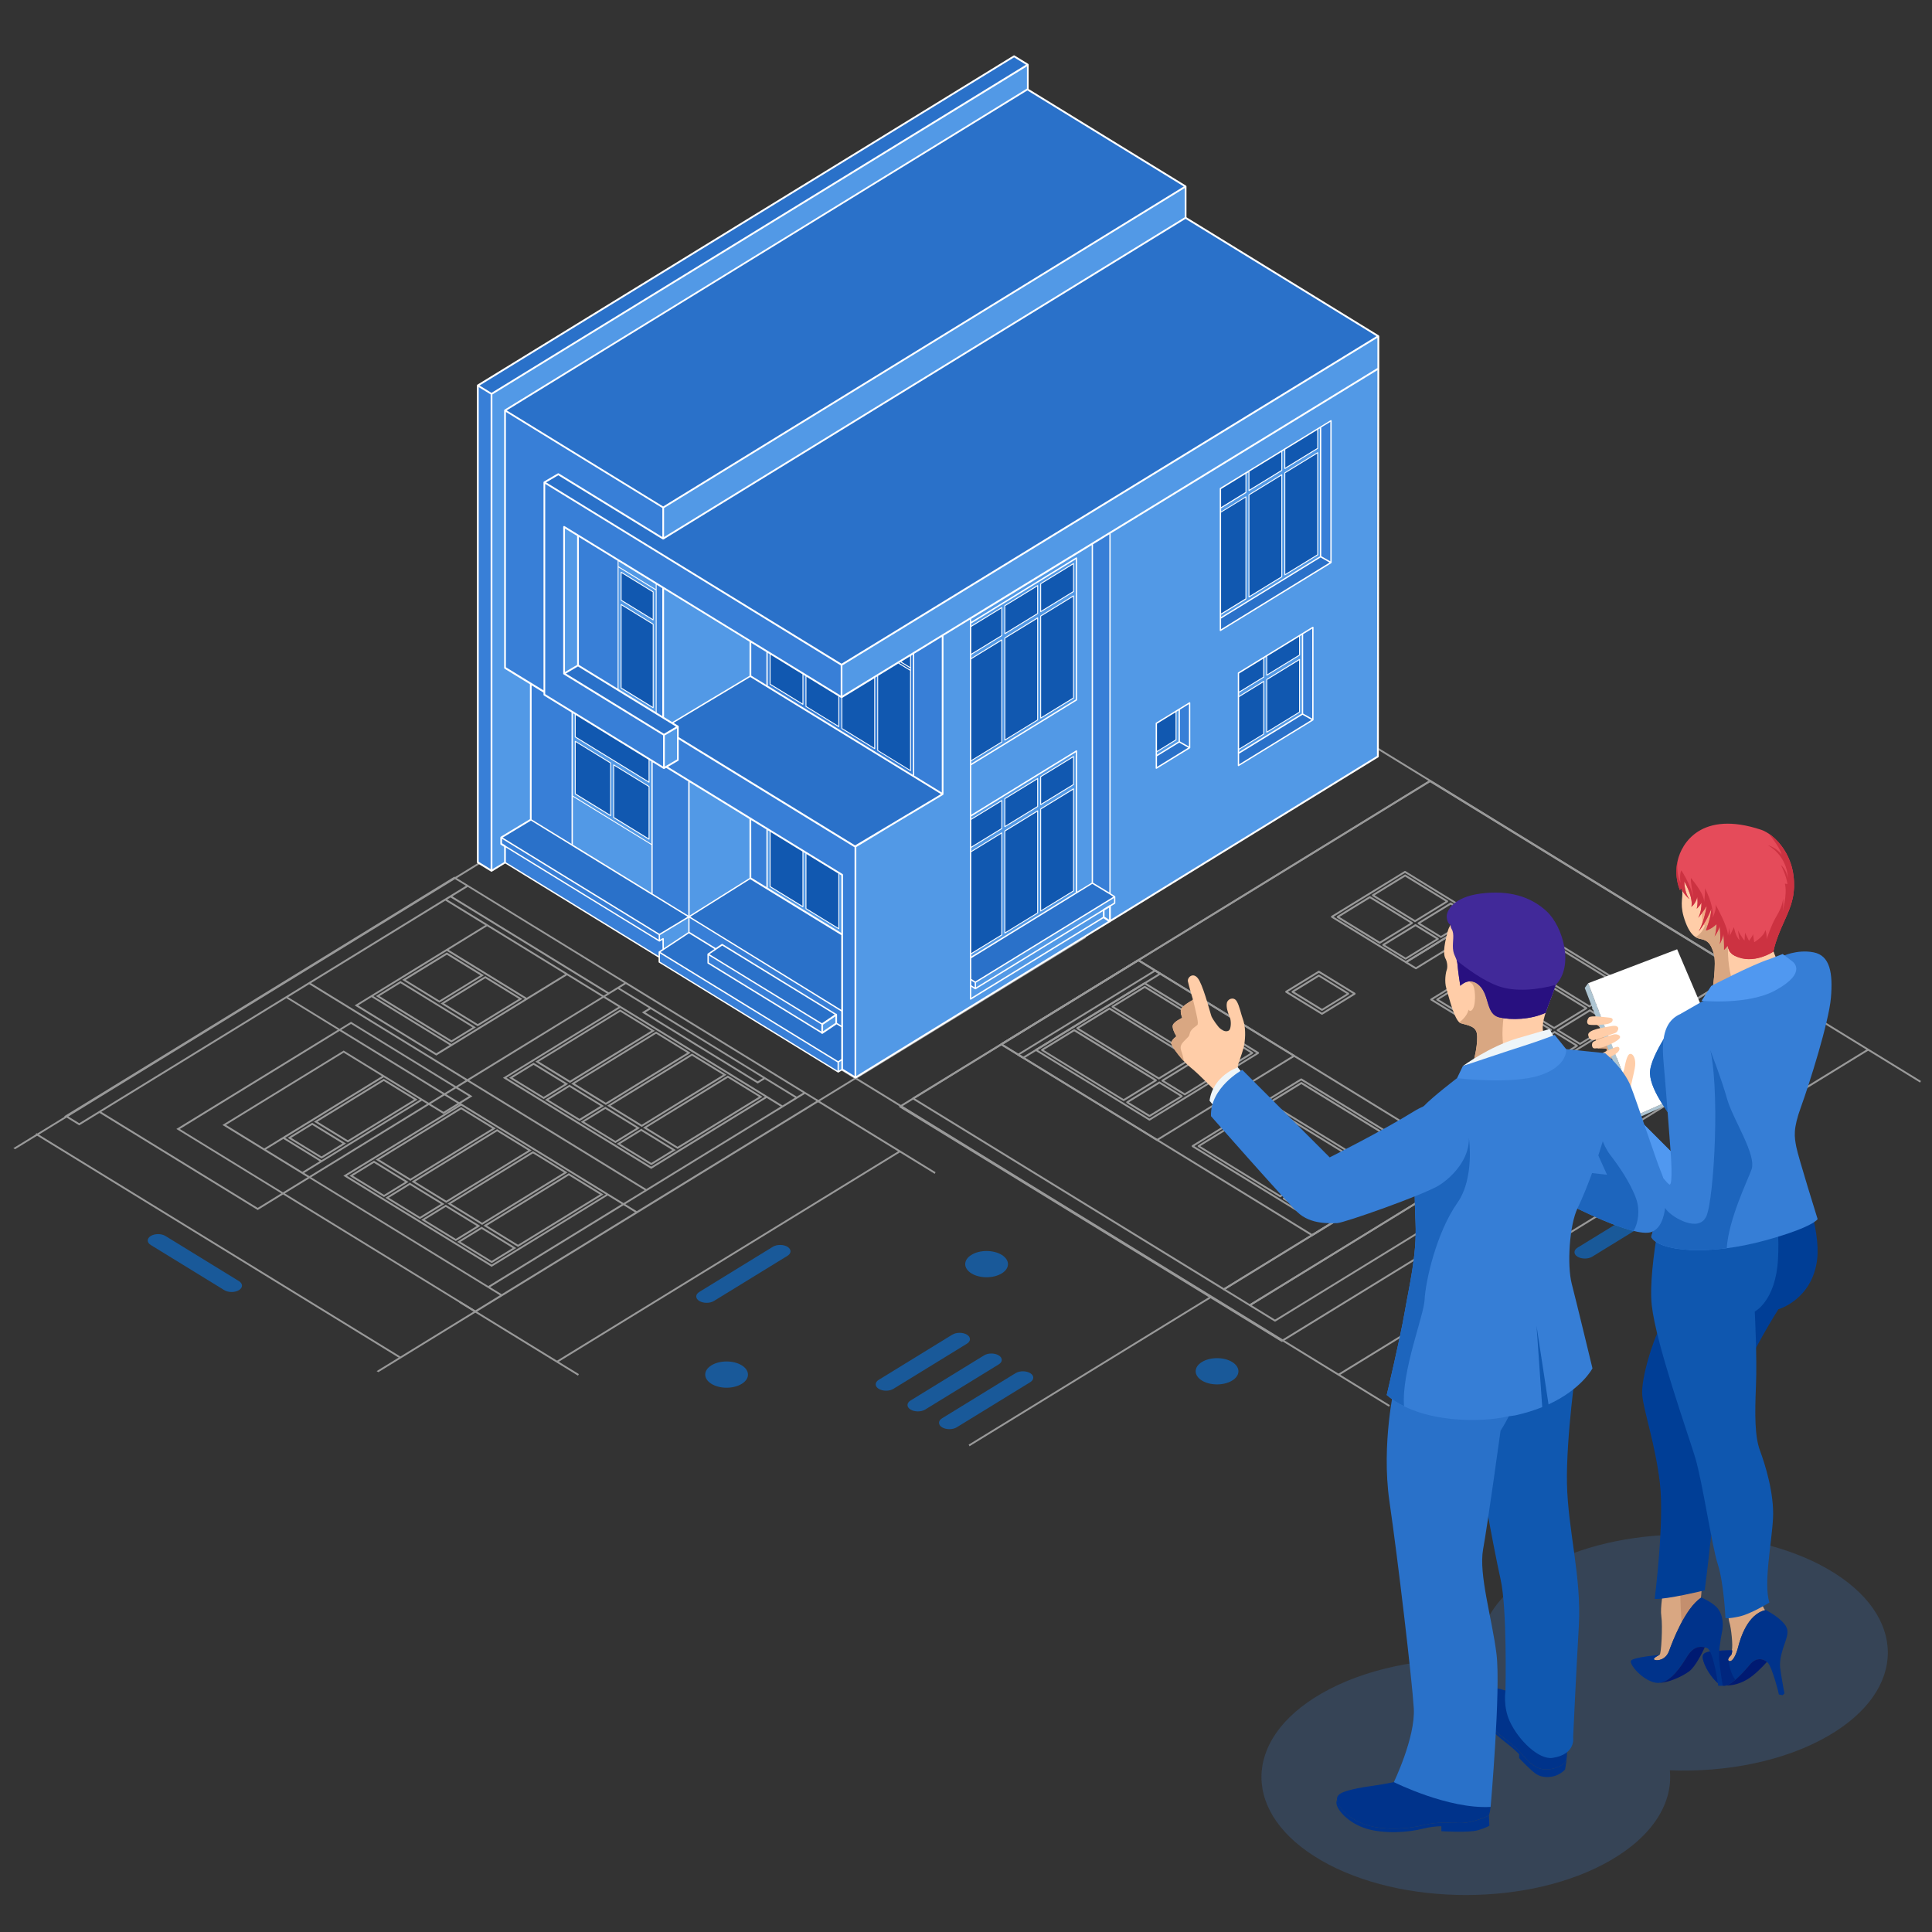 <svg xmlns="http://www.w3.org/2000/svg" xmlns:xlink="http://www.w3.org/1999/xlink" id="Calque_1" x="0px" y="0px" viewBox="0 0 350 350" style="enable-background:new 0 0 350 350;" xml:space="preserve"><rect x="0" y="0" width="350" height="350" fill="#333333" stroke="none"/><style type="text/css">	.st0{fill:#999999;}	.st1{fill:#387FD7;}	.st2{fill:#5299E6;}	.st3{fill:#2A71C9;}	.st4{fill:#1158B0;}	.st5{fill:#FFFFFF;}	.st6{opacity:0.5;fill:#0080FF;}	.st7{opacity:0.2;fill:#438AE2;}	.st8{fill:#F2A983;}	.st9{fill:#D9A782;}	.st10{fill:#102942;}	.st11{fill:#AEC5D2;}	.st12{opacity:0.5;fill:#B0795B;}	.st13{fill:#00338B;}	.st14{fill:#001A72;}	.st15{fill:#00267E;}	.st16{fill:#003E96;}	.st17{fill:#0F57AF;}	.st18{fill:#367ED6;}	.st19{fill:#1D65BD;}	.st20{fill:#FFCDA8;}	.st21{fill:#E54B5A;}	.st22{fill:#CC3241;}	.st23{fill:#5098F0;}	.st24{fill:#1058B0;}	.st25{fill:#2971C9;}	.st26{fill:#412999;}	.st27{fill:#281080;}	.st28{fill:#EEF5F9;}	.st29{fill:#438BE3;}</style><g>	<path class="st0" d="M109.66,200.5l-4.44,2.73l6.27,3.85l4.44-2.73L109.66,200.5z M105.85,203.23l3.81-2.34l5.63,3.46l-3.81,2.34  L105.85,203.23z"></path>	<path class="st0" d="M103.16,196.51l-4.44,2.73l6.27,3.85l4.44-2.73L103.16,196.51z M99.35,199.24l3.81-2.34l5.63,3.45l-3.81,2.34  L99.35,199.24z"></path>	<path class="st0" d="M96.66,192.52l-4.44,2.73l6.27,3.85l4.44-2.73L96.66,192.52z M92.85,195.25l3.81-2.34l5.63,3.46l-3.81,2.34  L92.85,195.25z"></path>	<path class="st0" d="M116.16,204.49l-4.44,2.73l6.27,3.85l4.44-2.73L116.16,204.49z M112.35,207.22l3.81-2.34l5.63,3.46l-3.81,2.34  L112.35,207.22z"></path>	<path class="st0" d="M125.36,190.86l-15.38,9.44l6.27,3.85l15.38-9.44L125.36,190.86z M110.62,200.3l14.74-9.05l5.63,3.46  l-14.74,9.05L110.62,200.3z"></path>	<path class="st0" d="M118.86,186.88l-15.38,9.44l6.27,3.85l15.37-9.44L118.86,186.88z M104.12,196.31l14.74-9.05l5.63,3.46  l-14.74,9.05L104.12,196.31z"></path>	<path class="st0" d="M112.36,182.89l-15.38,9.44l6.27,3.85l15.38-9.44L112.36,182.89z M97.62,192.32l14.74-9.05l5.63,3.46  l-14.74,9.05L97.62,192.32z"></path>	<path class="st0" d="M131.86,194.85l-15.37,9.44l6.27,3.85l15.37-9.44L131.86,194.85z M117.12,204.29l14.74-9.05l5.63,3.46  l-14.74,9.05L117.12,204.29z"></path>	<path class="st0" d="M80.75,218.25l-4.44,2.73l6.27,3.85l4.44-2.73L80.75,218.25z M76.94,220.98l3.81-2.34l5.63,3.46l-3.81,2.34  L76.94,220.98z"></path>	<path class="st0" d="M74.25,214.26l-4.44,2.73l6.27,3.85l4.44-2.73L74.25,214.26z M70.44,216.99l3.81-2.34l5.63,3.46l-3.81,2.34  L70.44,216.99z"></path>	<path class="st0" d="M67.75,210.27L63.3,213l6.27,3.85l4.44-2.73L67.75,210.27z M63.94,213l3.81-2.34l5.63,3.46l-3.81,2.34  L63.94,213z"></path>	<path class="st0" d="M87.25,222.24l-4.44,2.73l6.27,3.85l4.44-2.73L87.25,222.24z M83.44,224.97l3.81-2.34l5.63,3.46l-3.81,2.34  L83.44,224.97z"></path>	<path class="st0" d="M96.55,208.55l-15.48,9.5l6.27,3.85l15.48-9.5L96.55,208.55z M81.71,218.05l14.84-9.11l5.63,3.46l-14.84,9.11  L81.71,218.05z"></path>	<path class="st0" d="M90.05,204.56l-15.48,9.5l6.27,3.85l15.48-9.5L90.05,204.56z M75.21,214.06l14.84-9.11l5.63,3.46l-14.84,9.11  L75.21,214.06z"></path>	<path class="st0" d="M83.55,200.57l-15.48,9.5l6.27,3.85l15.48-9.5L83.55,200.57z M68.71,210.07l14.84-9.11l5.63,3.46l-14.84,9.11  L68.71,210.07z"></path>	<path class="st0" d="M103.05,212.54l-15.48,9.5l6.27,3.85l15.48-9.5L103.05,212.54z M88.21,222.04l14.84-9.11l5.63,3.46  l-14.84,9.11L88.21,222.04z"></path>	<path class="st0" d="M87.91,176.83l-8.09,4.96l6.73,4.13l8.08-4.96L87.91,176.83z M80.46,181.79l7.45-4.57l6.09,3.74l-7.45,4.57  L80.46,181.79z"></path>	<path class="st0" d="M72.62,177.77l-0.08-0.05l-4.44,2.73l13.6,8.35l0.08,0.05l4.44-2.73L72.62,177.77z M68.74,180.45l3.81-2.34  l13.05,8.01l-3.81,2.34L68.74,180.45z"></path>	<path class="st0" d="M80.95,172.55l-8.09,4.96l6.73,4.13l8.08-4.96L80.95,172.55z M73.5,177.52l7.45-4.57l6.09,3.74l-7.45,4.57  L73.5,177.52z"></path>	<path class="st0" d="M56.56,203.4l-4.44,2.73l6.13,3.76l4.44-2.73L56.56,203.4z M52.75,206.13l3.81-2.34l5.49,3.37l-3.81,2.34  L52.75,206.13z"></path>	<path class="st0" d="M69.52,195.44l-12.64,7.76l6.13,3.76l12.64-7.76L69.52,195.44z M57.52,203.2l12-7.37l5.49,3.37l-12,7.37  L57.52,203.2z"></path>	<path class="st0" d="M196.54,169.63l-48.3,29.65l-2.12-1.3l-32.66-20.05l-0.02-0.01l-28.4-17.43l-2.29-1.41l56.02-34.39l-0.16-0.29  l-56.18,34.49l-0.12-0.07l-70.69,43.4l0.11,0.07L2.42,208l0.32,0.19l9.33-5.73l2.29,1.41l3.67-2.25l28.58,17.54l0.08,0.05  l4.59-2.82l34.54,21.2l-17.59,10.8l0.32,0.19l128.16-78.67L196.54,169.63z M145.48,197.97l-1.14,0.7l-5.48-3.36l-14.93-9.17  l-11.69-7.17l1.14-0.7L145.48,197.97z M47.87,208.05l-6.93-4.26l21.32-13.09l6.94,4.26L47.87,208.05z M69.52,195.16l6.59,4.05  l-17.87,10.97l-6.59-4.05L69.52,195.16z M51.33,206.32l6.59,4.05l-3.14,1.92l-4.95-3.04l-1.64-1.01L51.33,206.32z M76.43,199.4  l0.95,0.58l-21.33,13.09l-0.95-0.58L76.43,199.4z M77.69,200.18l2.58,1.58l0.08,0.05l2.84-1.74l0.04,0.03L62.2,213l26.78,16.44  l0.08,0.05l21.03-12.91l2.54,1.56l-24.17,14.84l-32.1-19.71L77.69,200.18z M67.63,180.45l11.16-6.85l2.16-1.33l14.15,8.69  l-13.32,8.18L67.63,180.45z M81.46,189.33l-2.43,1.49l-14.15-8.69l2.43-1.49L81.46,189.33z M81.27,172.07l6.97-4.28l9.08,5.57  l5.07,3.12l-6.97,4.28L81.27,172.07z M98.32,173.59l-10-6.14l-0.08-0.05L81,162.96l0.62-0.38l28.34,17.4l-0.32,0.2l-0.3,0.18  L98.32,173.59z M87.92,167.6l-14.82,9.1L67,180.45l-2.75,1.69l14.71,9.03l0.08,0.05l11.9-7.31l4.81-2.95l6.97-4.28l6.32,3.88  L84.67,195.5l-28.34-17.4l24.35-14.95L87.92,167.6z M84.35,195.7l-1.75,1.08l-18.93-11.62l-0.08-0.05l-2.07,1.27l-9.33-5.73  l3.82-2.35L84.35,195.7z M84.94,198.6l-1.75,1.08l-2.34-1.44l1.75-1.07L84.94,198.6z M63.59,185.49l18.69,11.48l-1.75,1.07  l-18.69-11.47L63.59,185.49z M82.87,199.87l-2.52,1.55l-2.34-1.43l2.52-1.55L82.87,199.87z M83.55,200.29l26.23,16.1L89.07,229.1  L62.84,213L83.55,200.29z M110.42,216.39l-26.78-16.44l-0.08-0.05l-0.04-0.03l2.07-1.27l-2.66-1.63l1.75-1.07l32.1,19.71  l-3.82,2.34L110.42,216.39z M84.99,195.7l24.35-14.95l2.7,1.66l-20.93,12.85l26.78,16.44l0.08,0.05l20.93-12.85l2.54,1.56  l-24.35,14.95L84.99,195.7z M112.36,182.6l2.07,1.27l24.15,14.83l-20.61,12.65l-26.23-16.1L112.36,182.6z M109.66,180.55l2.27-1.39  l5.64,3.46l-1.29,0.79l20.9,12.83l0.08,0.05l1.29-0.79l5.48,3.36l-1.77,1.09l-0.5,0.31L109.66,180.55z M117.89,182.82l3.92,2.4  l16.42,10.08l-0.97,0.6l-20.34-12.49L117.89,182.82z M113.07,178.07l-0.06,0.04l-1.39,0.85v0l-0.14,0.09l-1.19,0.73l-28.34-17.4  l2.79-1.71L113.07,178.07z M14.36,203.48l-1.98-1.21l70.05-43.01l1.98,1.21l-3.95,2.42l-0.1,0.06L14.36,203.48z M46.69,218.82  l-28.34-17.4l33.53-20.59l9.33,5.73l-29.26,17.96l19.01,11.67L46.69,218.82z M32.58,204.53l28.94-17.77l18.69,11.48l-2.52,1.55  l-0.95-0.58l-14.4-8.84l-0.08-0.05L40.3,203.8l14.4,8.84l0.06,0.04l0.97,0.59l-4.46,2.74L32.58,204.53z M86.1,237.39L51.6,216.2  l4.46-2.74l34.51,21.19L86.1,237.39z M90.88,234.46l-1.19-0.73l-0.9-0.55l24.17-14.84l1.04,0.64l1.04,0.64L90.88,234.46z   M115.36,219.42l-1.04-0.64l-1.04-0.64l2.3-1.41l1.84-1.13l24.72-15.18l2.22-1.36l1.46-0.89l2.09,1.28L115.36,219.42z"></path></g><g>	<g>		<polygon class="st0" points="251.63,254.85 135.38,183.48 135.54,183.19 251.78,254.55   "></polygon>	</g>	<g>		<g>			<path class="st0" d="M232.22,243.09c-0.03,0-0.05-0.01-0.08-0.02l-69.17-42.46c-0.05-0.03-0.08-0.09-0.08-0.15    c0-0.06,0.03-0.12,0.08-0.15l96.01-58.97c0.05-0.03,0.11-0.03,0.16,0l69.17,42.47c0.05,0.03,0.08,0.09,0.08,0.15    c0,0.06-0.03,0.12-0.08,0.15l-96.01,58.97C232.28,243.08,232.25,243.09,232.22,243.09z M163.37,200.46l68.85,42.27l95.7-58.77    l-68.85-42.27L163.37,200.46z"></path>		</g>		<g>			<g>				<path class="st0" d="M209.62,206.69c-0.03,0-0.05-0.01-0.08-0.02l-28.22-17.33c-0.05-0.03-0.08-0.09-0.08-0.15     c0-0.06,0.03-0.12,0.08-0.15l24.82-15.24c0.05-0.03,0.11-0.03,0.16,0l28.22,17.33c0.05,0.03,0.08,0.09,0.08,0.15     c0,0.06-0.03,0.12-0.08,0.15l-24.82,15.23C209.68,206.68,209.65,206.69,209.62,206.69z M181.72,189.19l27.9,17.13l24.5-15.04     l-27.91-17.13L181.72,189.19z"></path>			</g>			<g>				<path class="st0" d="M185.37,191.8c-0.03,0-0.05-0.01-0.08-0.02l-0.92-0.56c-0.05-0.03-0.08-0.09-0.08-0.15     c0-0.06,0.03-0.12,0.08-0.15l24.82-15.24c0.05-0.03,0.11-0.03,0.16,0l0.92,0.56c0.05,0.03,0.08,0.09,0.08,0.15     c0,0.06-0.03,0.12-0.08,0.15l-24.82,15.24C185.43,191.79,185.4,191.8,185.37,191.8z M184.77,191.06l0.6,0.37l24.5-15.04     l-0.6-0.37L184.77,191.06z"></path>			</g>			<g>				<path class="st0" d="M208.24,203.01c-0.03,0-0.05-0.01-0.08-0.02l-20.57-12.63c-0.05-0.03-0.08-0.09-0.08-0.15     c0-0.06,0.03-0.12,0.08-0.15l19.69-12.09c0.05-0.03,0.11-0.03,0.16,0l20.57,12.63c0.05,0.03,0.08,0.09,0.08,0.15     c0,0.06-0.03,0.12-0.08,0.15l-19.69,12.09C208.3,203.01,208.27,203.01,208.24,203.01z M187.99,190.22l20.25,12.43l19.37-11.89     l-20.25-12.43L187.99,190.22z"></path>			</g>			<g>				<g>					<path class="st0" d="M221.02,194.51c-0.03,0-0.05-0.01-0.08-0.02l-4.06-2.49c-0.05-0.03-0.08-0.09-0.08-0.15      c0-0.06,0.03-0.12,0.08-0.15l5.85-3.59c0.05-0.03,0.11-0.03,0.16,0l4.06,2.49c0.05,0.03,0.08,0.09,0.08,0.15      c0,0.06-0.03,0.12-0.08,0.15l-5.85,3.59C221.07,194.5,221.05,194.51,221.02,194.51z M217.28,191.85l3.74,2.29l5.53-3.39      l-3.74-2.3L217.28,191.85z"></path>				</g>				<g>					<path class="st0" d="M214.63,198.43c-0.03,0-0.05-0.01-0.08-0.02l-4.06-2.49c-0.05-0.03-0.08-0.09-0.08-0.15      c0-0.06,0.03-0.12,0.08-0.15l5.85-3.59c0.05-0.03,0.11-0.03,0.16,0l4.06,2.49c0.05,0.03,0.08,0.09,0.08,0.15      c0,0.06-0.03,0.12-0.08,0.15l-5.85,3.59C214.69,198.42,214.66,198.43,214.63,198.43z M210.89,195.77l3.74,2.29l5.53-3.39      l-3.74-2.29L210.89,195.77z"></path>				</g>				<g>					<path class="st0" d="M208.24,202.35c-0.03,0-0.05-0.01-0.08-0.02l-4.06-2.49c-0.05-0.03-0.08-0.09-0.08-0.15      c0-0.06,0.03-0.12,0.08-0.15l5.85-3.59c0.05-0.03,0.11-0.03,0.16,0l4.06,2.49c0.05,0.03,0.08,0.09,0.08,0.15      c0,0.06-0.03,0.12-0.08,0.15l-5.85,3.59C208.3,202.34,208.27,202.35,208.24,202.35z M204.51,199.69l3.74,2.29l5.53-3.39      l-3.74-2.29L204.51,199.69z"></path>				</g>			</g>			<g>				<g>					<path class="st0" d="M216.33,191.63c-0.03,0-0.05-0.01-0.08-0.02l-14.8-9.09c-0.05-0.03-0.08-0.09-0.08-0.15      c0-0.06,0.03-0.12,0.08-0.15l5.85-3.59c0.05-0.03,0.11-0.03,0.16,0l14.8,9.09c0.05,0.03,0.08,0.09,0.08,0.15      c0,0.06-0.03,0.12-0.08,0.15l-5.85,3.59C216.39,191.62,216.36,191.63,216.33,191.63z M201.85,182.37l14.48,8.89l5.53-3.39      l-14.48-8.89L201.85,182.37z"></path>				</g>				<g>					<path class="st0" d="M209.94,195.55c-0.03,0-0.05-0.01-0.08-0.02l-14.8-9.09c-0.05-0.03-0.08-0.09-0.08-0.15      c0-0.06,0.03-0.12,0.08-0.15l5.85-3.59c0.05-0.03,0.11-0.03,0.16,0l14.8,9.09c0.05,0.03,0.08,0.09,0.08,0.15      c0,0.06-0.03,0.12-0.08,0.15l-5.85,3.59C210,195.54,209.97,195.55,209.94,195.55z M195.46,186.29l14.48,8.89l5.53-3.39      l-14.48-8.89L195.46,186.29z"></path>				</g>				<g>					<path class="st0" d="M203.56,199.47c-0.03,0-0.05-0.01-0.08-0.02l-14.8-9.09c-0.05-0.03-0.08-0.09-0.08-0.15      c0-0.06,0.03-0.12,0.08-0.15l5.85-3.59c0.05-0.03,0.11-0.03,0.16,0l14.8,9.09c0.05,0.03,0.08,0.09,0.08,0.15      c0,0.06-0.03,0.12-0.08,0.15l-5.85,3.59C203.61,199.46,203.58,199.47,203.56,199.47z M189.07,190.22l14.48,8.89l5.53-3.39      l-14.48-8.89L189.07,190.22z"></path>				</g>			</g>			<g>				<path class="st0" d="M254.69,174.48c-0.03,0-0.05-0.01-0.08-0.02l-13.41-8.23c-0.05-0.03-0.08-0.09-0.08-0.15     c0-0.06,0.03-0.12,0.08-0.15l13.25-8.13c0.05-0.03,0.11-0.03,0.16,0l13.41,8.23c0.05,0.03,0.08,0.09,0.08,0.15     c0,0.06-0.03,0.12-0.08,0.15l-13.25,8.13C254.75,174.47,254.72,174.48,254.69,174.48z M241.6,166.08l13.09,8.03l12.93-7.94     l-13.09-8.03L241.6,166.08z"></path>			</g>			<g>				<g>					<path class="st0" d="M261.03,169.92c-0.03,0-0.05-0.01-0.08-0.02l-4.06-2.49c-0.05-0.03-0.08-0.09-0.08-0.15      c0-0.06,0.03-0.12,0.08-0.15l5.85-3.59c0.05-0.03,0.11-0.03,0.16,0l4.06,2.49c0.05,0.03,0.08,0.09,0.08,0.15      c0,0.06-0.03,0.12-0.08,0.15l-5.85,3.59C261.08,169.92,261.06,169.92,261.03,169.92z M257.29,167.26l3.74,2.3l5.53-3.39      l-3.74-2.29L257.29,167.26z"></path>				</g>				<g>					<path class="st0" d="M254.64,173.84c-0.03,0-0.05-0.01-0.08-0.02l-4.06-2.49c-0.05-0.03-0.08-0.09-0.08-0.15      c0-0.06,0.03-0.12,0.08-0.15l5.85-3.59c0.05-0.03,0.11-0.03,0.16,0l4.06,2.49c0.05,0.03,0.08,0.09,0.08,0.15      s-0.03,0.12-0.08,0.15l-5.85,3.59C254.7,173.84,254.67,173.84,254.64,173.84z M250.9,171.19l3.74,2.29l5.53-3.39l-3.74-2.29      L250.9,171.19z"></path>				</g>			</g>			<g>				<g>					<path class="st0" d="M256.34,167.05c-0.03,0-0.05-0.01-0.08-0.02l-7.64-4.69c-0.05-0.03-0.08-0.09-0.08-0.15      c0-0.06,0.03-0.12,0.08-0.15l5.85-3.59c0.05-0.03,0.11-0.03,0.16,0l7.63,4.69c0.05,0.03,0.08,0.09,0.08,0.15      c0,0.06-0.03,0.12-0.08,0.15l-5.85,3.59C256.4,167.04,256.37,167.05,256.34,167.05z M249.02,162.19l7.32,4.49l5.53-3.39      l-7.32-4.49L249.02,162.19z"></path>				</g>				<g>					<path class="st0" d="M249.95,170.97c-0.03,0-0.05-0.01-0.08-0.02l-7.63-4.69c-0.05-0.03-0.08-0.09-0.08-0.15      c0-0.06,0.03-0.12,0.08-0.15l5.85-3.59c0.05-0.03,0.11-0.03,0.16,0l7.63,4.69c0.05,0.03,0.08,0.09,0.08,0.15      c0,0.06-0.03,0.12-0.08,0.15l-5.85,3.59C250.01,170.96,249.98,170.97,249.95,170.97z M242.64,166.11l7.32,4.49l5.53-3.39      l-7.32-4.49L242.64,166.11z"></path>				</g>			</g>			<g>				<path class="st0" d="M236.61,220.43c-0.03,0-0.05-0.01-0.08-0.02l-20.57-12.63c-0.05-0.03-0.08-0.09-0.08-0.15     c0-0.06,0.03-0.12,0.08-0.15l19.69-12.09c0.05-0.03,0.11-0.03,0.16,0l20.57,12.63c0.05,0.03,0.08,0.09,0.08,0.15     c0,0.06-0.03,0.12-0.08,0.15l-19.69,12.09C236.67,220.42,236.64,220.43,236.61,220.43z M216.36,207.63l20.25,12.43l19.37-11.89     l-20.25-12.43L216.36,207.63z"></path>			</g>			<g>				<g>					<path class="st0" d="M249.39,211.92c-0.03,0-0.05-0.01-0.08-0.02l-4.06-2.49c-0.05-0.03-0.08-0.09-0.08-0.15      c0-0.06,0.03-0.12,0.08-0.15l5.85-3.59c0.05-0.03,0.11-0.03,0.16,0l4.06,2.49c0.05,0.03,0.08,0.09,0.08,0.15      c0,0.06-0.03,0.12-0.08,0.15l-5.85,3.59C249.44,211.91,249.42,211.92,249.39,211.92z M245.65,209.26l3.74,2.29l5.53-3.39      l-3.74-2.29L245.65,209.26z"></path>				</g>				<g>					<path class="st0" d="M243,215.84c-0.03,0-0.05-0.01-0.08-0.02l-4.06-2.49c-0.05-0.03-0.08-0.09-0.08-0.15      c0-0.06,0.03-0.12,0.08-0.15l5.85-3.59c0.05-0.03,0.11-0.03,0.16,0l4.06,2.49c0.05,0.03,0.08,0.09,0.08,0.15      c0,0.06-0.03,0.12-0.08,0.15l-5.85,3.59C243.06,215.84,243.03,215.84,243,215.84z M239.26,213.18l3.74,2.29l5.53-3.39      l-3.74-2.29L239.26,213.18z"></path>				</g>				<g>					<path class="st0" d="M236.61,219.77c-0.03,0-0.05-0.01-0.08-0.02l-4.06-2.49c-0.05-0.03-0.08-0.09-0.08-0.15      c0-0.06,0.03-0.12,0.08-0.15l5.85-3.59c0.05-0.03,0.11-0.03,0.16,0l4.06,2.49c0.05,0.03,0.08,0.09,0.08,0.15      c0,0.06-0.03,0.12-0.08,0.15l-5.85,3.59C236.67,219.76,236.64,219.77,236.61,219.77z M232.88,217.11l3.74,2.29l5.53-3.39      l-3.74-2.29L232.88,217.11z"></path>				</g>			</g>			<g>				<g>					<path class="st0" d="M244.7,209.04c-0.03,0-0.05-0.01-0.08-0.02l-14.8-9.09c-0.05-0.03-0.08-0.09-0.08-0.15      c0-0.06,0.03-0.12,0.08-0.15l5.85-3.59c0.05-0.03,0.11-0.03,0.16,0l14.8,9.09c0.05,0.03,0.08,0.09,0.08,0.15      c0,0.06-0.03,0.12-0.08,0.15l-5.85,3.59C244.76,209.04,244.73,209.04,244.7,209.04z M230.22,199.79l14.48,8.89l5.53-3.39      l-14.48-8.89L230.22,199.79z"></path>				</g>				<g>					<path class="st0" d="M238.31,212.97c-0.03,0-0.05-0.01-0.08-0.02l-14.8-9.09c-0.05-0.03-0.08-0.09-0.08-0.15      c0-0.06,0.03-0.12,0.08-0.15l5.85-3.59c0.05-0.03,0.11-0.03,0.16,0l14.8,9.09c0.05,0.03,0.08,0.09,0.08,0.15      c0,0.06-0.03,0.12-0.08,0.15l-5.85,3.59C238.37,212.96,238.34,212.97,238.31,212.97z M223.83,203.71l14.48,8.89l5.53-3.39      l-14.48-8.89L223.83,203.71z"></path>				</g>				<g>					<path class="st0" d="M231.93,216.89c-0.03,0-0.05-0.01-0.08-0.02l-14.8-9.09c-0.05-0.03-0.08-0.09-0.08-0.15      c0-0.06,0.03-0.12,0.08-0.15l5.85-3.59c0.05-0.03,0.11-0.03,0.16,0l14.8,9.09c0.05,0.03,0.08,0.09,0.08,0.15      c0,0.06-0.03,0.12-0.08,0.15l-5.85,3.59C231.98,216.88,231.95,216.89,231.93,216.89z M217.44,207.63l14.48,8.89l5.53-3.39      l-14.48-8.89L217.44,207.63z"></path>				</g>			</g>			<g>				<path class="st0" d="M279.84,193.87c-0.03,0-0.05-0.01-0.08-0.02l-20.57-12.63c-0.05-0.03-0.08-0.09-0.08-0.15     c0-0.06,0.03-0.12,0.08-0.15l19.69-12.09c0.05-0.03,0.11-0.03,0.16,0l20.57,12.63c0.05,0.03,0.08,0.09,0.08,0.15     c0,0.06-0.03,0.12-0.08,0.15l-19.69,12.09C279.9,193.86,279.87,193.87,279.84,193.87z M259.59,181.07l20.25,12.43l19.37-11.89     l-20.25-12.43L259.59,181.07z"></path>			</g>			<g>				<g>					<path class="st0" d="M292.62,185.36c-0.03,0-0.05-0.01-0.08-0.02l-4.06-2.49c-0.05-0.03-0.08-0.09-0.08-0.15      c0-0.06,0.03-0.12,0.08-0.15l5.85-3.59c0.05-0.03,0.11-0.03,0.16,0l4.06,2.49c0.05,0.03,0.08,0.09,0.08,0.15      c0,0.06-0.03,0.12-0.08,0.15l-5.85,3.59C292.67,185.36,292.64,185.36,292.62,185.36z M288.88,182.7l3.74,2.29l5.53-3.39      l-3.74-2.29L288.88,182.7z"></path>				</g>				<g>					<path class="st0" d="M286.23,189.28c-0.03,0-0.05-0.01-0.08-0.02l-4.06-2.49c-0.05-0.03-0.08-0.09-0.08-0.15      c0-0.06,0.03-0.12,0.08-0.15l5.85-3.59c0.05-0.03,0.11-0.03,0.16,0l4.06,2.49c0.05,0.03,0.08,0.09,0.08,0.15      c0,0.06-0.03,0.12-0.08,0.15l-5.85,3.59C286.28,189.28,286.26,189.28,286.23,189.28z M282.49,186.63l3.74,2.29l5.53-3.39      l-3.74-2.29L282.49,186.63z"></path>				</g>				<g>					<path class="st0" d="M279.84,193.21c-0.03,0-0.05-0.01-0.08-0.02l-4.06-2.49c-0.05-0.03-0.08-0.09-0.08-0.15      c0-0.06,0.03-0.12,0.08-0.15l5.85-3.59c0.05-0.03,0.11-0.03,0.16,0l4.06,2.49c0.05,0.03,0.08,0.09,0.08,0.15      c0,0.06-0.03,0.12-0.08,0.15l-5.85,3.59C279.9,193.2,279.87,193.21,279.84,193.21z M276.1,190.55l3.74,2.29l5.53-3.39      l-3.74-2.29L276.1,190.55z"></path>				</g>			</g>			<g>				<g>					<path class="st0" d="M287.93,182.49c-0.03,0-0.05-0.01-0.08-0.02l-14.8-9.09c-0.05-0.03-0.08-0.09-0.08-0.15      c0-0.06,0.03-0.12,0.08-0.15l5.85-3.59c0.05-0.03,0.11-0.03,0.16,0l14.8,9.09c0.05,0.03,0.08,0.09,0.08,0.15      c0,0.06-0.03,0.12-0.08,0.15l-5.85,3.59C287.98,182.48,287.96,182.49,287.93,182.49z M273.45,173.23l14.48,8.89l5.53-3.39      l-14.48-8.89L273.45,173.23z"></path>				</g>				<g>					<path class="st0" d="M281.54,186.41c-0.03,0-0.05-0.01-0.08-0.02l-14.8-9.09c-0.05-0.03-0.08-0.09-0.08-0.15      c0-0.06,0.03-0.12,0.08-0.15l5.85-3.59c0.05-0.03,0.11-0.03,0.16,0l14.8,9.09c0.05,0.03,0.08,0.09,0.08,0.15      c0,0.06-0.03,0.12-0.08,0.15l-5.85,3.59C281.6,186.4,281.57,186.41,281.54,186.41z M267.06,177.15l14.48,8.89l5.53-3.39      l-14.48-8.89L267.06,177.15z"></path>				</g>				<g>					<path class="st0" d="M275.15,190.33c-0.03,0-0.05-0.01-0.08-0.02l-14.8-9.09c-0.05-0.03-0.08-0.09-0.08-0.15      c0-0.06,0.03-0.12,0.08-0.15l5.85-3.59c0.05-0.03,0.11-0.03,0.16,0l14.8,9.09c0.05,0.03,0.08,0.09,0.08,0.15      c0,0.06-0.03,0.12-0.08,0.15l-5.85,3.59C275.21,190.32,275.18,190.33,275.15,190.33z M260.67,181.07l14.48,8.89l5.53-3.39      l-14.48-8.89L260.67,181.07z"></path>				</g>			</g>			<g>				<path class="st0" d="M221.72,233.74c-0.03,0-0.05-0.01-0.08-0.02l-56.3-34.57c-0.05-0.03-0.08-0.09-0.08-0.15     c0-0.06,0.03-0.12,0.08-0.15l93.65-57.51c0.05-0.03,0.11-0.03,0.16,0l56.3,34.57c0.05,0.03,0.08,0.09,0.08,0.15     c0,0.06-0.03,0.12-0.08,0.15l-93.65,57.51C221.78,233.73,221.75,233.74,221.72,233.74z M165.74,199l55.99,34.37l93.33-57.32     l-55.99-34.37L165.74,199z"></path>			</g>			<g>				<path class="st0" d="M226.42,236.62c-0.03,0-0.05-0.01-0.08-0.02l-4.69-2.88c-0.05-0.03-0.08-0.09-0.08-0.15     c0-0.06,0.03-0.12,0.08-0.15l93.65-57.51c0.05-0.03,0.11-0.03,0.16,0l4.69,2.88c0.05,0.03,0.08,0.09,0.08,0.15     c0,0.06-0.03,0.12-0.08,0.15l-93.65,57.51C226.47,236.61,226.44,236.62,226.42,236.62z M222.04,233.57l4.37,2.69l93.33-57.32     l-4.37-2.69L222.04,233.57z"></path>			</g>			<g>				<path class="st0" d="M237.71,223.93c-0.03,0-0.05-0.01-0.08-0.02l-56.3-34.57c-0.05-0.03-0.08-0.09-0.08-0.15     c0-0.06,0.03-0.12,0.08-0.15l24.82-15.24c0.05-0.03,0.11-0.03,0.16,0l56.3,34.57c0.05,0.03,0.08,0.09,0.08,0.15     s-0.03,0.12-0.08,0.15l-24.82,15.24C237.76,223.92,237.73,223.93,237.71,223.93z M181.72,189.19l55.99,34.37l24.5-15.04     l-55.99-34.37L181.72,189.19z"></path>			</g>			<g>				<path class="st0" d="M239.49,183.83c-0.03,0-0.05-0.01-0.08-0.02l-6.5-3.99c-0.05-0.03-0.08-0.09-0.08-0.15     c0-0.06,0.03-0.12,0.08-0.15l5.93-3.64c0.05-0.03,0.11-0.03,0.16,0l6.5,3.99c0.05,0.03,0.08,0.09,0.08,0.15     c0,0.06-0.03,0.12-0.08,0.15l-5.93,3.64C239.55,183.82,239.52,183.83,239.49,183.83z M233.31,179.67l6.18,3.79l5.61-3.44     l-6.18-3.79L233.31,179.67z"></path>			</g>			<g>				<path class="st0" d="M239.49,183.12c-0.03,0-0.05-0.01-0.08-0.02l-5.35-3.28c-0.05-0.03-0.08-0.09-0.08-0.15     c0-0.06,0.03-0.12,0.08-0.15l4.77-2.93c0.05-0.03,0.11-0.03,0.16,0l5.35,3.28c0.05,0.03,0.08,0.09,0.08,0.15     c0,0.06-0.03,0.12-0.08,0.15l-4.77,2.93C239.55,183.11,239.52,183.12,239.49,183.12z M234.47,179.67l5.03,3.09l4.46-2.74     l-5.03-3.09L234.47,179.67z"></path>			</g>		</g>		<g>			<path class="st0" d="M256.5,175.59c-0.03,0-0.05-0.01-0.08-0.02l-1.81-1.11c-0.05-0.03-0.08-0.09-0.08-0.15    c0-0.06,0.03-0.12,0.08-0.15l13.25-8.13c0.05-0.03,0.11-0.03,0.16,0l1.81,1.11c0.05,0.03,0.08,0.09,0.08,0.15    c0,0.06-0.03,0.12-0.08,0.15l-13.25,8.13C256.56,175.58,256.53,175.59,256.5,175.59z M255.01,174.31l1.49,0.92l12.93-7.94    l-1.49-0.92L255.01,174.31z"></path>		</g>		<g>			<path class="st0" d="M230.98,239.42c-0.03,0-0.05-0.01-0.08-0.02l-4.56-2.8c-0.05-0.03-0.08-0.09-0.08-0.15    c0-0.06,0.03-0.12,0.08-0.15l93.65-57.51c0.05-0.03,0.11-0.03,0.16,0l4.56,2.8c0.05,0.03,0.08,0.09,0.08,0.15    c0,0.06-0.03,0.12-0.08,0.15l-93.65,57.51C231.03,239.41,231.01,239.42,230.98,239.42z M226.73,236.45l4.25,2.61l93.33-57.32    l-4.25-2.61L226.73,236.45z"></path>		</g>	</g>	<g>		<polygon class="st0" points="347.84,196.12 238.84,129.21 239,128.92 348,195.83   "></polygon>	</g></g><g>	<polygon class="st1" points="120.14,106.46 102.2,95.45 102.2,122.02 120.28,133.12 122.8,131.65 120.14,130.02  "></polygon>	<polygon class="st2" points="124.81,141.45 124.81,166.08 135.94,159.1 135.93,148.28  "></polygon>	<polygon class="st3" points="90.79,151.72 119.45,169.31 124.81,166.08 96.15,148.49  "></polygon>	<polygon class="st1" points="90.79,152.87 119.45,170.46 119.45,169.31 90.79,151.72  "></polygon>	<polygon class="st1" points="151.85,194.18 119.43,174.27 119.43,172.49 151.85,192.39  "></polygon>	<polygon class="st1" points="148.95,187.13 148.95,185.54 128.29,172.86 128.29,174.45  "></polygon>	<polygon class="st2" points="148.95,187.13 148.95,185.54 151.49,183.82 151.49,185.41  "></polygon>	<polygon class="st1" points="86.56,156.23 89.04,157.75 89.04,71.36 86.56,69.84  "></polygon>	<polygon class="st3" points="183.71,10.2 86.56,69.84 89.04,71.36 186.19,11.72 186.19,11.72  "></polygon>	<polygon class="st3" points="249.7,60.91 152.46,120.44 98.62,87.39 101.13,85.91 120.14,97.58 214.78,39.46  "></polygon>	<polygon class="st2" points="249.7,60.91 152.46,120.44 152.46,126.3 249.7,66.77  "></polygon>	<polygon class="st2" points="102.2,95.45 102.2,122.02 104.71,120.54 104.71,96.99  "></polygon>	<polygon class="st3" points="214.78,33.78 120.14,91.95 91.48,74.35 186.12,16.19  "></polygon>	<polygon class="st2" points="214.78,39.46 120.14,97.58 120.14,91.95 214.78,33.78  "></polygon>	<polygon class="st2" points="151.85,192.39 151.85,194.18 152.56,193.74 152.56,191.92  "></polygon>	<polygon class="st1" points="124.81,166.08 124.81,168.93 129.67,171.93 130.83,171.14 151.49,183.82 151.49,185.37 152.56,186.03   152.56,183.19  "></polygon>	<polygon class="st3" points="151.49,183.82 148.95,185.54 128.29,172.86 130.83,171.14  "></polygon>	<polygon class="st3" points="151.49,185.37 151.49,185.41 148.95,187.13 128.29,174.45 128.29,172.86 129.67,171.93 124.81,168.93   119.43,172.49 151.85,192.39 152.56,191.92 152.56,186.03  "></polygon>	<polygon class="st3" points="152.56,169.3 135.94,159.1 124.81,166.08 152.56,183.19  "></polygon>	<polygon class="st1" points="152.56,158.49 135.93,148.28 135.94,159.1 152.56,169.3  "></polygon>	<polygon class="st2" points="119.45,170.46 120.12,170.06 120.14,172.02 124.81,168.93 124.81,166.08 119.45,169.31  "></polygon>	<polygon class="st1" points="119.43,172.49 120.14,172.02 120.14,170.08 120.12,170.06 119.45,170.46 91.48,153.29 91.48,156.25   119.43,173.41  "></polygon>	<polygon class="st2" points="96.15,123.86 91.48,120.99 91.48,74.35 186.12,16.19 186.19,16.23 186.19,11.72 89.04,71.36   89.04,157.75 91.48,156.25 91.48,153.29 90.79,152.87 90.79,151.72 96.15,148.49  "></polygon>	<polygon class="st1" points="122.8,133.65 122.8,137.68 120.69,138.92 152.56,158.49 152.56,193.74 154.97,195.22 154.97,153.4    "></polygon>	<polygon class="st2" points="170.77,143.87 154.97,153.31 154.97,195.22 249.6,137.05 249.7,66.77 170.77,115.09  "></polygon>	<polygon class="st1" points="152.46,126.3 135.94,116.16 135.94,122.49 170.77,143.87 170.77,115.09  "></polygon>	<polygon class="st1" points="120.69,138.92 120.28,139.15 98.62,125.85 98.62,125.37 96.15,123.86 96.15,148.49 124.81,166.08   124.81,141.45  "></polygon>	<polygon class="st3" points="122.8,131.65 120.28,133.12 102.2,122.02 104.71,120.54  "></polygon>	<polygon class="st2" points="122.8,131.65 120.28,133.12 120.28,139.15 122.8,137.68  "></polygon>	<polygon class="st3" points="135.94,122.49 121.74,130.99 122.8,131.65 122.8,133.58 154.97,153.4 170.77,143.87  "></polygon>	<polygon class="st2" points="135.94,116.16 120.14,106.46 120.14,130.02 121.74,130.99 135.94,122.49  "></polygon>	<polygon class="st1" points="152.46,120.44 152.46,126.3 102.2,95.45 102.2,122.02 120.28,133.12 120.28,139.15 98.62,125.85   98.62,87.39  "></polygon>	<polygon class="st1" points="98.62,87.39 101.13,85.91 120.14,97.58 120.14,91.95 91.48,74.35 91.48,120.99 98.62,125.37   98.62,125.85  "></polygon>	<polygon class="st1" points="152.46,126.3 138.96,118.01 138.96,124.33 165.5,140.63 165.5,118.31  "></polygon>	<polygon class="st2" points="152.56,158.49 138.96,150.13 138.96,160.95 152.56,169.3  "></polygon>	<polygon class="st2" points="118.88,129.23 111.97,124.98 111.97,102.65 118.88,106.89  "></polygon>	<polygon class="st2" points="111.97,101.45 111.97,124.98 118.88,129.23 118.88,105.69  "></polygon>	<polygon class="st2" points="103.66,128.95 103.66,144.16 118.13,153.04 118.13,137.83  "></polygon>	<polygon class="st2" points="103.66,128.95 103.66,153.11 118.13,161.99 118.13,137.83  "></polygon>	<polygon class="st2" points="175.83,138.56 195.01,126.79 195.01,101.09 175.83,112.86  "></polygon>	<polygon class="st3" points="201.09,161.91 201.94,162.46 176.69,177.96 175.84,177.41 175.83,173.51 197.89,159.98  "></polygon>	<polygon class="st2" points="201.94,163.61 176.69,179.1 176.69,177.96 201.94,162.46  "></polygon>	<polygon class="st1" points="176.69,179.1 175.84,178.56 175.84,177.41 176.69,177.96  "></polygon>	<polygon class="st2" points="175.83,111.99 175.83,173.51 197.89,159.98 197.89,98.49  "></polygon>	<polygon class="st2" points="175.83,173.51 191.53,163.88 195.01,161.74 195.01,136.05 175.83,147.82  "></polygon>	<polygon class="st1" points="201.08,96.53 197.89,98.49 197.89,159.98 201.09,161.91 201.09,96.54  "></polygon>	<polygon class="st2" points="221.09,114.21 241.12,101.91 241.12,76.22 221.09,88.51  "></polygon>	<polygon class="st1" points="239.24,100.85 241.12,101.91 241.12,76.22 239.24,77.37  "></polygon>	<polygon class="st3" points="239.24,100.85 221.09,111.99 221.09,114.21 241.12,101.91  "></polygon>	<polygon class="st1" points="213.63,134.39 215.51,135.45 215.51,127.33 213.63,128.49  "></polygon>	<polygon class="st2" points="209.48,136.94 213.63,134.39 213.63,128.49 209.48,131.04  "></polygon>	<polygon class="st3" points="213.63,134.39 209.48,136.94 209.48,139.15 215.51,135.45  "></polygon>	<polygon class="st2" points="224.37,138.68 237.84,130.41 237.84,113.66 224.37,121.93  "></polygon>	<polygon class="st1" points="235.96,114.81 235.96,129.34 237.84,130.41 237.84,113.66  "></polygon>	<polygon class="st3" points="224.37,136.46 224.37,138.68 237.84,130.41 235.96,129.34  "></polygon>	<polygon class="st2" points="199.95,164.83 199.95,166.17 201.08,166.92 201.09,164.13  "></polygon>	<polygon class="st2" points="176.69,179.1 175.84,178.56 175.84,177.79 175.83,177.8 175.83,180.97 199.95,166.17 199.95,164.83    "></polygon>	<polygon class="st4" points="151.95,158.11 151.95,168.25 146.01,164.6 146.01,154.46  "></polygon>	<polygon class="st4" points="145.45,154.12 145.45,164.26 139.51,160.61 139.51,150.47  "></polygon>	<polygon class="st4" points="164.95,118.65 164.95,121.46 162.66,120.05 163.04,119.82  "></polygon>	<polygon class="st4" points="158.45,122.63 158.45,135.62 152.51,131.97 152.51,126.27  "></polygon>	<polygon class="st4" points="146.01,122.34 151.95,125.99 151.95,131.63 146.01,127.98  "></polygon>	<polygon class="st4" points="139.51,118.35 145.46,122 145.46,127.6 139.51,123.95  "></polygon>	<polygon class="st4" points="164.95,121 164.95,139.61 159,135.96 159,122.29 162.66,120.05 163.04,119.82  "></polygon>	<g>		<polygon class="st4" points="111.17,138.56 117.58,142.49 117.58,152.03 111.17,148.09   "></polygon>		<polygon class="st4" points="117.58,137.49 117.58,141.7 104.21,133.5 104.21,129.28   "></polygon>		<polygon class="st4" points="110.62,138.22 110.62,147.76 104.21,143.82 104.21,134.29   "></polygon>	</g>	<g>		<polygon class="st4" points="112.52,108.73 112.52,103.66 118.33,107.23 118.33,112.3   "></polygon>		<polygon class="st4" points="118.33,113.08 118.33,128.21 112.52,124.65 112.52,109.52   "></polygon>	</g>	<polygon class="st4" points="194.48,142.12 188.53,145.77 188.53,140.7 194.48,137.05  "></polygon>	<polygon class="st4" points="182.03,144.69 187.98,141.04 187.98,146.11 182.03,149.76  "></polygon>	<polygon class="st4" points="194.48,161.39 188.53,165.04 188.53,146.56 194.48,142.9  "></polygon>	<polygon class="st4" points="182.03,150.55 187.98,146.89 187.98,165.38 182.03,169.03  "></polygon>	<polygon class="st4" points="194.48,107.16 188.53,110.81 188.53,105.74 194.48,102.09  "></polygon>	<polygon class="st4" points="182.03,109.73 187.98,106.08 187.98,111.15 182.03,114.8  "></polygon>	<polygon class="st4" points="194.48,126.44 188.53,130.09 188.53,111.6 194.48,107.95  "></polygon>	<polygon class="st4" points="182.03,115.59 187.98,111.94 187.98,130.42 182.03,134.08  "></polygon>	<polygon class="st4" points="175.83,172.84 181.48,169.37 181.48,150.88 175.83,154.35  "></polygon>	<polygon class="st4" points="175.83,153.56 181.48,150.09 181.48,145.03 175.83,148.49  "></polygon>	<polygon class="st4" points="175.83,118.6 181.48,115.14 181.48,110.07 175.83,113.54  "></polygon>	<polygon class="st4" points="175.83,137.88 181.48,134.41 181.48,115.93 175.83,119.39  "></polygon>	<polygon class="st4" points="238.71,77.69 238.71,81.22 232.76,84.87 232.76,81.35  "></polygon>	<polygon class="st4" points="232.21,81.69 232.21,85.21 226.26,88.86 226.26,85.34  "></polygon>	<polygon class="st4" points="225.71,85.67 225.71,89.2 221.09,92.04 221.09,88.51  "></polygon>	<polygon class="st4" points="238.71,100.5 232.76,104.15 232.76,85.66 238.71,82.01  "></polygon>	<polygon class="st4" points="226.26,89.65 232.21,86 232.21,104.49 226.26,108.14  "></polygon>	<polygon class="st4" points="221.09,111.31 225.71,108.48 225.71,89.99 221.09,92.83  "></polygon>	<polygon class="st4" points="209.48,136.22 213.04,134.03 213.04,128.85 209.48,131.04  "></polygon>	<polygon class="st4" points="235.43,118.67 229.48,122.32 229.48,118.79 235.43,115.14  "></polygon>	<polygon class="st4" points="228.93,119.13 228.93,122.66 224.37,125.46 224.37,121.94  "></polygon>	<polygon class="st4" points="235.43,128.99 229.49,132.65 229.48,123.11 235.43,119.46  "></polygon>	<polygon class="st4" points="228.93,123.45 228.93,132.98 224.37,135.79 224.37,126.25  "></polygon>	<g>		<path class="st5" d="M249.82,60.8c-0.01-0.02-0.03-0.03-0.04-0.04l-34.84-21.4v-5.58c0-0.06-0.03-0.12-0.08-0.15l-28.51-17.5   v-4.41c0-0.06-0.03-0.12-0.08-0.15l-2.48-1.52c-0.05-0.03-0.11-0.03-0.16,0L86.48,69.69c-0.05,0.03-0.08,0.09-0.08,0.15v86.39   c0,0.06,0.03,0.12,0.08,0.15l2.48,1.52c0.02,0.01,0.05,0.02,0.08,0.02c0.03,0,0.05-0.01,0.08-0.02l2.4-1.48l27.79,17.06l0,0.79   c0,0.05,0.02,0.09,0.06,0.11l32.42,19.91c0,0,0,0,0,0c0,0,0,0,0,0c0.02,0.01,0.04,0.02,0.06,0.02c0.02,0,0.04-0.01,0.06-0.02   c0,0,0,0,0,0c0,0,0,0,0,0l0.62-0.38l2.37,1.45c0.02,0.02,0.05,0.02,0.08,0.02c0.03,0,0.05-0.01,0.08-0.02l46.01-28.28   c0.01,0,0.01,0,0.02,0c0.03,0,0.05-0.01,0.08-0.02c0.03-0.02,0.05-0.05,0.07-0.08l48.46-29.79c0.05-0.03,0.08-0.09,0.08-0.15   l0.09-70.28c0,0,0,0,0,0l0,0v-5.86C249.86,60.87,249.84,60.83,249.82,60.8z M201.82,163.53l-0.7,0.43c-0.04-0.01-0.08,0-0.11,0.02   l-1.14,0.7c-0.03,0.02-0.06,0.05-0.07,0.09l-15.48,9.5l-7.51,4.61v-0.86l25.01-15.35L201.82,163.53z M186.12,16.38l28.34,17.4   l-91.67,56.34l-2.65,1.63L91.8,74.35l66.99-41.18L186.12,16.38z M101.06,85.76l-2.52,1.48c0,0,0,0,0,0c0,0,0,0,0,0   c-0.01,0-0.01,0.01-0.02,0.02c0,0-0.01,0.01-0.01,0.01c0,0,0,0,0,0c-0.01,0.01-0.01,0.01-0.02,0.02c0,0-0.01,0.01-0.01,0.01   c0,0,0,0,0,0c0,0.01-0.01,0.02-0.01,0.02c0,0,0,0.01-0.01,0.01c0,0,0,0,0,0c0,0.01,0,0.02,0,0.02c0,0.01,0,0.01,0,0.02   c0,0,0,0,0,0s0,0,0,0l0,37.69l-6.81-4.18l0-46.25l9.96,6.12l18.38,11.28v5.25l-18.77-11.52   C101.16,85.74,101.11,85.73,101.06,85.76z M199.79,165.07l0,1.05l-23.84,14.63v-1.98l0.68,0.44c0,0,0,0,0,0c0,0,0,0,0,0   c0.01,0.01,0.03,0.01,0.04,0.01c0.01,0,0.01,0.01,0.02,0.01c0,0,0,0,0,0c0.02,0,0.04-0.01,0.06-0.02c0,0,0,0,0,0c0,0,0,0,0,0   L199.79,165.07z M109.3,164.09l-17.67-10.85c-0.01-0.04-0.04-0.07-0.07-0.09l-0.61-0.38l0-0.81l28.38,17.42v0.86L109.3,164.09z    M152.4,183.23v2.55l-0.76-0.47v-1.5c0-0.06-0.03-0.12-0.08-0.15c-0.03-0.02-0.07-0.02-0.11-0.02l-20.57-12.63   c-0.04-0.02-0.09-0.02-0.12,0l-1.1,0.74l-0.65-0.4l-4.09-2.52v-2.55l8.33,5.13L152.4,183.23z M151.33,184.13v1.19l-2.22,1.5v-1.19   L151.33,184.13z M151.22,183.8l-2.31,1.57l-20.39-12.51l1.22-0.82l1.1-0.74L151.22,183.8z M159.08,122.44l3.66-2.24l2.13,1.31   v17.96l-5.79-3.55V122.44z M146.09,122.59l5.79,3.55v5.35l-5.79-3.55V122.59z M139.59,118.6l5.79,3.55v5.3l-5.79-3.55V118.6z    M152.59,126.42l5.79-3.54v12.6l-5.79-3.55V126.42z M163.12,119.97l1.75,1.08v0.26l-1.97-1.21L163.12,119.97z M164.87,120.85   l-1.59-0.98l1.59-0.98V120.85z M138.84,118.14v5.94l-2.74-1.68l0-5.94L138.84,118.14z M102.52,122.02l2.19-1.29l17.76,10.91   l-2.19,1.29l-6.78-4.17L102.52,122.02z M118.8,105.83v0.91l-6.75-4.14v-0.91L118.8,105.83z M112.05,124.85l0-22.06l6.75,4.14   l0,22.06L112.05,124.85z M111.89,124.75l-7.02-4.31l0-23.16l7.02,4.31L111.89,124.75z M119.98,129.72l-1.03-0.63l0-22.2l0,0v-0.96   l1.03,0.63L119.98,129.72z M104.55,97.09l0,23.36l-2.2,1.29l0-25.99L104.55,97.09z M121.78,130.82l-1.48-0.91l0-23.16l15.48,9.5   l0,6.18l-8.29,4.96L121.78,130.82z M139.08,124.22v-5.94l0.35,0.22v5.45c0,0.03,0.02,0.06,0.04,0.07l5.95,3.65   c0.01,0.01,0.03,0.01,0.04,0.01c0.01,0,0.03,0,0.04-0.01c0.02-0.02,0.04-0.04,0.04-0.07v-5.35l0.39,0.24v5.49   c0,0.03,0.02,0.06,0.04,0.07l5.95,3.65c0.01,0.01,0.03,0.01,0.04,0.01s0.03,0,0.04-0.01c0.02-0.02,0.04-0.04,0.04-0.07v-5.4   l0.34,0.21c0.01,0.01,0.03,0.01,0.04,0.02c0,0,0.01,0,0.01,0v5.51c0,0.03,0.02,0.06,0.04,0.07l5.95,3.65   c0.01,0.01,0.03,0.01,0.04,0.01c0.01,0,0.03,0,0.04-0.01c0.02-0.02,0.04-0.04,0.04-0.07v-12.85l0.39-0.24v13.42   c0,0.03,0.02,0.06,0.04,0.07l5.95,3.65c0.01,0.01,0.03,0.01,0.04,0.01c0.01,0,0.03,0,0.04-0.01c0.02-0.02,0.04-0.04,0.04-0.07   v-18.16V121v-2.2l0.35-0.22l0,21.79L139.08,124.22z M103.78,153.02l0-8.69l14.23,8.74l0,8.69L103.78,153.02z M104.29,129.53   l13.21,8.11v3.92l-13.21-8.11V129.53z M103.78,129.21l0.35,0.22v4.07c0,0.03,0.02,0.06,0.04,0.07l13.37,8.21   c0.01,0.01,0.03,0.01,0.04,0.01c0.01,0,0.03,0,0.04-0.01c0.02-0.02,0.04-0.04,0.04-0.07v-3.97l0.35,0.22l0,14.92l-14.23-8.74   L103.78,129.21z M98.46,125.47v0.38c0,0.02,0,0.04,0.01,0.06c0,0,0,0.01,0.01,0.01c0.01,0.02,0.02,0.03,0.03,0.05c0,0,0,0,0,0   c0.01,0.01,0.02,0.02,0.03,0.03l5,3.07l0,23.81l-7.23-4.44l0-24.29L98.46,125.47z M103.57,153.19c0.01,0.01,0.02,0.02,0.03,0.03   l14.47,8.88c0.01,0.01,0.03,0.01,0.04,0.01l6.46,3.97l-5.12,3.08l-28.38-17.42l5.12-3.08L103.57,153.19z M125.05,166.08   l10.85-6.81l16.5,10.13l0,13.54l-13.54-8.35L125.05,166.08z M146.09,154.71l5.79,3.55v9.85l-5.79-3.55V154.71z M139.59,150.72   l5.79,3.55v9.85l-5.79-3.55V150.72z M139.43,150.62v10c0,0.03,0.02,0.06,0.04,0.07l5.95,3.65c0.01,0.01,0.03,0.01,0.04,0.01   c0.01,0,0.03,0,0.04-0.01c0.02-0.02,0.04-0.04,0.04-0.07v-9.9l0.39,0.24v9.99c0,0.03,0.02,0.06,0.04,0.07l5.95,3.65   c0.01,0.01,0.03,0.01,0.04,0.01s0.03,0,0.04-0.01c0.02-0.02,0.04-0.04,0.04-0.07v-9.9l0.37,0.23l0,10.43l-13.33-8.18l0-10.43   L139.43,150.62z M124.93,153.7l0-11.98l10.84,6.66l0.01,10.68l-10.85,6.81L124.93,153.7z M124.69,165.86l-6.45-3.96l0-23.81   l1.96,1.2c0.01,0,0.02,0.01,0.03,0.01c0,0,0.01,0,0.01,0.01c0.01,0,0.03,0.01,0.04,0.01c0.01,0,0.03,0,0.04-0.01   c0,0,0.01,0,0.01-0.01c0.01,0,0.02-0.01,0.02-0.01l0,0c0,0,0,0,0,0c0,0,0,0,0,0l0.32-0.19l4.01,2.46v6.02L124.69,165.86z    M170.61,132.33l0,11.24l-4.99-3.06l0-22.08l4.99-3.05L170.61,132.33z M152.61,120.54l96.92-59.34v5.47l-96.92,59.34V120.54z    M152.3,120.54v5.47l-7.59-4.66l-8.69-5.33c0,0,0,0,0,0l-15.8-9.7c0,0,0,0,0,0l-15.43-9.47l0,0l-2.52-1.54   c-0.05-0.03-0.11-0.03-0.16,0c-0.05,0.03-0.08,0.09-0.08,0.15l0,26.57l0,0l0,0v0c0,0.01,0,0.02,0,0.03c0,0,0,0.01,0,0.01   c0,0,0,0,0,0c0,0.01,0,0.01,0.01,0.01c0,0.01,0.01,0.02,0.01,0.03c0,0.01,0.01,0.01,0.01,0.02c0,0.01,0.01,0.01,0.01,0.02   c0,0,0,0,0,0c0.01,0.01,0.01,0.01,0.02,0.01c0.01,0,0.01,0.01,0.02,0.01c0,0,0,0,0,0c0,0,0,0,0,0l18.01,11.05v5.64l-21.35-13.11   l0-12.78l0-25.3l18.38,11.28L152.3,120.54z M128.41,173.08l20.38,12.51v1.29l-20.38-12.51V173.08z M138.84,150.26l0,10.43   L136.1,159l-0.01-10.43L138.84,150.26z M120.44,138.87v-5.64l2.2-1.29v1.72v3.93L120.44,138.87z M122.96,133.54v-1.89   c0-0.01,0-0.02,0-0.03c0-0.01,0-0.01,0-0.02c0-0.01-0.01-0.02-0.01-0.03c0-0.01-0.01-0.01-0.01-0.02   c-0.01-0.01-0.01-0.02-0.02-0.03c0,0-0.01-0.01-0.01-0.01c-0.01-0.01-0.01-0.01-0.02-0.02c0,0,0,0,0,0c0,0,0,0,0,0l-0.86-0.53   l13.88-8.31l34.55,21.21l-15.55,9.29l-23.88-14.66L122.96,133.54z M197.77,98.76l0,45.84l0,15.31l-2.64,1.62l0-25.48   c0-0.05-0.02-0.09-0.06-0.11c-0.04-0.02-0.08-0.02-0.12,0l-19,11.66v-8.97l19.11-11.73c0.04-0.02,0.06-0.06,0.06-0.11l0-25.69   c0-0.05-0.02-0.09-0.06-0.11c-0.04-0.02-0.08-0.02-0.12,0l-19,11.66v-0.53L197.77,98.76z M175.95,173.29v-0.43l5.57-3.42   c0.02-0.02,0.04-0.04,0.04-0.07l0-18.49c0-0.03-0.02-0.06-0.04-0.07c-0.02-0.02-0.05-0.02-0.08,0l-5.49,3.37v-0.59l5.57-3.42   c0.02-0.02,0.04-0.04,0.04-0.07v-5.07c0-0.03-0.02-0.06-0.04-0.07c-0.02-0.02-0.05-0.02-0.08,0l-5.49,3.37v-0.43l18.94-11.62   l0,25.4l-6.41,3.93L175.95,173.29z M175.95,154.37l5.45-3.34l0,18.29l-5.45,3.34V154.37z M175.95,148.52l5.45-3.34v4.87   l-5.45,3.34V148.52z M175.95,119.42l5.45-3.34l0,18.29l-5.45,3.34V119.42z M175.95,113.56l5.45-3.34l0,4.87l-5.45,3.34V113.56z    M175.95,137.9l5.57-3.42c0.02-0.02,0.04-0.04,0.04-0.07l0-18.49c0-0.03-0.02-0.06-0.04-0.07c-0.02-0.02-0.05-0.02-0.08,0   l-5.49,3.37v-0.59l5.57-3.42c0.02-0.02,0.04-0.04,0.04-0.07l0-5.07c0-0.03-0.02-0.06-0.04-0.07c-0.02-0.02-0.05-0.02-0.08,0   l-5.49,3.37v-0.43l18.94-11.62l0,25.4l-18.94,11.62V137.9z M176.57,178.03v0.85l-0.61-0.39v-0.69v-0.16l0.24,0.16L176.57,178.03z    M214.62,39.36l-31.44,19.31L120.3,97.29v-5.25l94.32-57.97V39.36z M119.57,170.25v-0.86l4.32-2.61l0.8-0.48l0,2.56l-4.43,2.93   v-1.71c0-0.05-0.02-0.09-0.06-0.11l-0.03-0.02c0,0,0,0,0,0c0,0,0,0,0,0c-0.01,0-0.01,0-0.02,0c-0.01-0.01-0.03-0.01-0.04-0.01l0,0   c-0.02,0-0.04,0.01-0.06,0.02L119.57,170.25z M119.66,172.48l5.15-3.4l4.63,2.85l-1.22,0.82c-0.01,0.01-0.02,0.02-0.03,0.03   c0,0.01-0.01,0.01-0.01,0.02c0,0,0,0,0,0c0,0.01,0,0.02-0.01,0.02c0,0.01-0.01,0.02-0.01,0.04v1.59c0,0.05,0.02,0.09,0.06,0.11   l20.57,12.63c0.01,0.04,0.04,0.07,0.07,0.09c0.02,0.01,0.05,0.02,0.08,0.02c0.03,0,0.06-0.01,0.09-0.03l2.53-1.71l0.84,0.52   l0,5.79l-0.56,0.37l-9.52-5.84L119.66,172.48z M151.97,192.46l0.03-0.02l0.41-0.27v1.52l-0.44,0.27L151.97,192.46z M155.13,154.94   v-1.49l6.95-4.2l8.76-5.24c0,0,0,0,0,0c0,0,0,0,0,0c0.01,0,0.01-0.01,0.02-0.02c0,0,0.01-0.01,0.01-0.01   c0.01-0.01,0.01-0.02,0.02-0.03c0,0,0-0.01,0.01-0.01c0.01-0.01,0.01-0.02,0.01-0.03c0,0,0-0.01,0-0.01   c0-0.01,0.01-0.03,0.01-0.04l0-28.68l4.79-2.93v0.61v25.7v9.26v25.7v0v0v0l0.01,3.9v0.36c0,0.01-0.01,0.02-0.01,0.03v3.17   c0,0.05,0.02,0.09,0.06,0.11c0.02,0.01,0.04,0.02,0.06,0.02s0.04-0.01,0.06-0.02l24.01-14.74l0.83,0.55l-45.61,28.03   L155.13,154.94z M200.92,166.61l-0.82-0.54l0-1.15l0.82-0.5L200.92,166.61z M190.99,169.03l-14.3,8.78l-0.73-0.47l-0.01-3.75   l17.77-10.91l1.34-0.83l0,0l2.82-1.73l1.19,0.72l1.95,1.18l0.67,0.44L190.99,169.03z M200.97,161.69l-2.96-1.79l0-30.77l0-30.52   l2.96-1.82L200.97,161.69z M152.46,120.24L98.94,87.39l2.19-1.29l18.93,11.62c0.02,0.02,0.05,0.02,0.08,0.02   c0.03,0,0.05-0.01,0.08-0.02l94.55-58.07l34.6,21.25L152.46,120.24z M183.71,10.39l2.16,1.33L89.04,71.17l-2.16-1.33L183.71,10.39   z M86.72,70.13l0.63,0.38l1.53,0.94v86l-2.16-1.33V70.13z M89.2,157.46v-86l68.03-41.76l28.81-17.68v4.03l-63.98,39.33   L91.41,74.21c-0.04,0.02-0.06,0.06-0.07,0.1c0,0.01-0.01,0.03-0.01,0.04l0,46.64c0,0.06,0.03,0.12,0.08,0.15l4.59,2.82l0,24.44   l-5.28,3.18c-0.05,0.03-0.08,0.09-0.08,0.15l0,1.15c0,0.06,0.03,0.12,0.08,0.15l0.61,0.38l0,2.76L89.2,157.46z M119.31,173.19   L91.64,156.2l0-2.67l27.75,17.03c0,0,0,0,0,0c0,0,0,0,0,0h0c0.01,0.01,0.03,0.01,0.04,0.01c0.01,0,0.01,0.01,0.02,0.01   c0,0,0,0,0,0h0c0,0,0.01,0,0.01,0c0.02,0,0.03,0,0.05-0.01l0.49-0.3l0.02,1.67l-0.66,0.43c-0.01,0.01-0.02,0.02-0.03,0.03   c0,0.01-0.01,0.01-0.01,0.02c0,0,0,0,0,0c0,0.01,0,0.01,0,0.02c0,0.01-0.01,0.03-0.01,0.04L119.31,173.19z M119.55,172.71   l8.37,5.14l23.81,14.62l0,1.5l-32.18-19.76L119.55,172.71z M152.72,158.49c0-0.06-0.03-0.12-0.08-0.15l-31.63-19.42l1.87-1.1   c0.05-0.03,0.08-0.09,0.08-0.15v-3.73l31.85,19.55l0,16.05l0,25.38l-2.09-1.28L152.72,158.49z M249.45,136.95l-48.21,29.63l0-2.4   l0.75-0.46c0.04-0.02,0.06-0.06,0.06-0.11l0-1.15c0-0.01,0-0.02-0.01-0.02c0-0.01,0-0.03-0.01-0.04c0-0.01-0.01-0.01-0.02-0.02   c-0.01-0.01-0.01-0.02-0.02-0.03l-0.79-0.51l0-65.19l48.33-29.59L249.45,136.95z"></path>		<path class="st5" d="M117.62,142.42l-6.41-3.93c-0.02-0.02-0.05-0.02-0.08,0c-0.02,0.02-0.04,0.04-0.04,0.07v9.54   c0,0.03,0.02,0.06,0.04,0.07l6.41,3.93c0.01,0.01,0.03,0.01,0.04,0.01c0.01,0,0.03,0,0.04-0.01c0.02-0.02,0.04-0.04,0.04-0.07   l0-9.54C117.66,142.46,117.64,142.43,117.62,142.42z M117.5,151.88l-6.25-3.84v-9.34l6.25,3.84L117.5,151.88z"></path>		<path class="st5" d="M110.66,138.15l-6.41-3.93c-0.02-0.02-0.05-0.02-0.08,0c-0.02,0.02-0.04,0.04-0.04,0.07l0,9.54   c0,0.03,0.02,0.06,0.04,0.07l6.41,3.93c0.01,0.01,0.03,0.01,0.04,0.01c0.01,0,0.03,0,0.04-0.01c0.02-0.02,0.04-0.04,0.04-0.07   l0-9.54C110.7,138.19,110.68,138.16,110.66,138.15z M110.54,147.61l-6.25-3.84l0-9.34l6.25,3.84L110.54,147.61z"></path>		<path class="st5" d="M118.37,107.16l-5.81-3.57c-0.02-0.02-0.05-0.02-0.08,0c-0.02,0.02-0.04,0.04-0.04,0.07l0,5.07   c0,0.03,0.02,0.06,0.04,0.07l5.81,3.57c0.01,0.01,0.03,0.01,0.04,0.01c0.01,0,0.03,0,0.04-0.01c0.02-0.02,0.04-0.04,0.04-0.07   v-5.07C118.41,107.2,118.39,107.17,118.37,107.16z M118.25,112.15l-5.65-3.47l0-4.87l5.65,3.47V112.15z"></path>		<path class="st5" d="M118.37,113.01l-5.81-3.57c-0.02-0.02-0.05-0.02-0.08,0c-0.02,0.02-0.04,0.04-0.04,0.07l0,15.13   c0,0.03,0.02,0.06,0.04,0.07l5.81,3.57c0.01,0.01,0.03,0.01,0.04,0.01c0.01,0,0.03,0,0.04-0.01c0.02-0.02,0.04-0.04,0.04-0.07   l0-15.13C118.41,113.05,118.39,113.03,118.37,113.01z M118.25,128.06l-5.65-3.47l0-14.93l5.65,3.47L118.25,128.06z"></path>		<path class="st5" d="M188.49,145.84c0.01,0.01,0.03,0.01,0.04,0.01c0.01,0,0.03,0,0.04-0.01l5.95-3.65   c0.02-0.02,0.04-0.04,0.04-0.07l0-5.07c0-0.03-0.02-0.06-0.04-0.07c-0.02-0.02-0.05-0.02-0.08,0l-5.95,3.65   c-0.02,0.02-0.04,0.04-0.04,0.07l0,5.07C188.45,145.8,188.46,145.82,188.49,145.84z M194.4,137.2l0,4.87l-5.79,3.55l0-4.87   L194.4,137.2z"></path>		<path class="st5" d="M181.99,149.83c0.01,0.01,0.03,0.01,0.04,0.01s0.03,0,0.04-0.01l5.95-3.65c0.02-0.02,0.04-0.04,0.04-0.07   l0-5.07c0-0.03-0.02-0.06-0.04-0.07c-0.02-0.02-0.05-0.02-0.08,0l-5.95,3.65c-0.02,0.02-0.04,0.04-0.04,0.07v5.07   C181.95,149.79,181.97,149.81,181.99,149.83z M182.11,144.74l5.79-3.55l0,4.87l-5.79,3.55V144.74z"></path>		<path class="st5" d="M194.52,142.83c-0.02-0.02-0.05-0.02-0.08,0l-5.95,3.65c-0.02,0.02-0.04,0.04-0.04,0.07l0,18.49   c0,0.03,0.02,0.06,0.04,0.07c0.01,0.01,0.03,0.01,0.04,0.01s0.03,0,0.04-0.01l5.95-3.65c0.02-0.02,0.04-0.04,0.04-0.07l0-18.49   C194.56,142.87,194.54,142.85,194.52,142.83z M188.61,164.9l0-18.29l5.79-3.55l0,18.29L188.61,164.9z"></path>		<path class="st5" d="M188.02,146.82c-0.02-0.02-0.05-0.02-0.08,0l-5.95,3.65c-0.02,0.01-0.04,0.04-0.04,0.07l0,18.49   c0,0.03,0.02,0.06,0.04,0.07c0.01,0.01,0.03,0.01,0.04,0.01s0.03,0,0.04-0.01l5.95-3.65c0.02-0.01,0.04-0.04,0.04-0.07l0-18.49   C188.06,146.86,188.04,146.84,188.02,146.82z M182.11,168.89l0-18.29l5.79-3.55l0,18.29L182.11,168.89z"></path>		<path class="st5" d="M188.49,110.88c0.01,0.01,0.03,0.01,0.04,0.01s0.03,0,0.04-0.01l5.95-3.65c0.02-0.02,0.04-0.04,0.04-0.07   v-5.07c0-0.03-0.02-0.06-0.04-0.07c-0.02-0.02-0.05-0.02-0.08,0l-5.95,3.65c-0.02,0.02-0.04,0.04-0.04,0.07v5.07   C188.45,110.84,188.46,110.87,188.49,110.88z M188.61,105.79l5.79-3.55v4.87l-5.79,3.55V105.79z"></path>		<path class="st5" d="M181.99,114.87c0.01,0.01,0.03,0.01,0.04,0.01c0.01,0,0.03,0,0.04-0.01l5.95-3.65   c0.02-0.02,0.04-0.04,0.04-0.07l0-5.07c0-0.03-0.02-0.06-0.04-0.07c-0.02-0.02-0.05-0.02-0.08,0l-5.95,3.65   c-0.02,0.02-0.04,0.04-0.04,0.07v5.07C181.95,114.83,181.97,114.86,181.99,114.87z M182.11,109.78l5.79-3.55l0,4.87l-5.79,3.55   V109.78z"></path>		<path class="st5" d="M194.52,107.88c-0.02-0.02-0.05-0.02-0.08,0l-5.95,3.65c-0.02,0.02-0.04,0.04-0.04,0.07v18.49   c0,0.03,0.02,0.06,0.04,0.07c0.01,0.01,0.03,0.01,0.04,0.01c0.01,0,0.03,0,0.04-0.01l5.95-3.65c0.02-0.02,0.04-0.04,0.04-0.07   l0-18.49C194.56,107.92,194.54,107.89,194.52,107.88z M188.61,129.94v-18.29l5.79-3.55l0,18.29L188.61,129.94z"></path>		<path class="st5" d="M188.02,111.86c-0.02-0.02-0.05-0.02-0.08,0l-5.95,3.65c-0.02,0.02-0.04,0.04-0.04,0.07l0,18.49   c0,0.03,0.02,0.06,0.04,0.07c0.01,0.01,0.03,0.01,0.04,0.01s0.03,0,0.04-0.01l5.95-3.65c0.02-0.02,0.04-0.04,0.04-0.07l0-18.49   C188.06,111.91,188.04,111.88,188.02,111.86z M182.11,133.93l0-18.29l5.79-3.55l0,18.29L182.11,133.93z"></path>		<path class="st5" d="M232.72,104.22c0.01,0.01,0.03,0.01,0.04,0.01c0.01,0,0.03,0,0.04-0.01l5.95-3.65   c0.02-0.02,0.04-0.04,0.04-0.07l0-18.49c0-0.03-0.02-0.06-0.04-0.07c-0.02-0.02-0.05-0.02-0.08,0l-5.95,3.65   c-0.02,0.02-0.04,0.04-0.04,0.07l0,18.49C232.68,104.18,232.7,104.21,232.72,104.22z M238.63,82.16l0,18.29l-5.79,3.55l0-18.29   L238.63,82.16z"></path>		<path class="st5" d="M226.22,108.21c0.01,0.01,0.03,0.01,0.04,0.01c0.01,0,0.03,0,0.04-0.01l5.95-3.65   c0.02-0.02,0.04-0.04,0.04-0.07l0-18.49c0-0.03-0.02-0.06-0.04-0.07c-0.02-0.02-0.05-0.02-0.08,0l-5.95,3.65   c-0.02,0.02-0.04,0.04-0.04,0.07l0,18.49C226.18,108.17,226.2,108.2,226.22,108.21z M232.13,86.15l0,18.29l-5.79,3.55l0-18.29   L232.13,86.15z"></path>		<path class="st5" d="M221.03,114.31c0.02,0.01,0.04,0.02,0.06,0.02s0.04-0.01,0.06-0.02l20.03-12.29c0,0,0,0,0,0c0,0,0,0,0,0   c0.01-0.01,0.02-0.02,0.03-0.03c0-0.01,0.01-0.01,0.01-0.01c0,0,0,0,0,0c0.01-0.02,0.02-0.04,0.02-0.06v0l0,0l0,0l0-25.69   c0-0.05-0.02-0.09-0.06-0.11c-0.04-0.02-0.08-0.02-0.12,0l-1.88,1.15l0,0L221.03,88.4c-0.04,0.02-0.06,0.06-0.06,0.11l0,25.7   C220.97,114.25,220.99,114.29,221.03,114.31z M232.13,81.88v3.28l-5.79,3.55v-3.28L232.13,81.88z M226.22,88.94   c0.01,0.01,0.03,0.01,0.04,0.01s0.03,0,0.04-0.01l5.95-3.65c0.02-0.02,0.04-0.04,0.04-0.07v-3.43l0.39-0.24v3.33   c0,0.03,0.02,0.06,0.04,0.07c0.01,0.01,0.03,0.01,0.04,0.01c0.01,0,0.03,0,0.04-0.01l5.95-3.65c0.02-0.02,0.04-0.04,0.04-0.07   v-3.43l0.33-0.2l0,23.19l-17.91,11v-0.43l4.54-2.79c0.02-0.02,0.04-0.04,0.04-0.07l0-18.49c0-0.03-0.02-0.06-0.04-0.07   c-0.02-0.02-0.05-0.02-0.08,0l-4.46,2.74v-0.59l4.54-2.79c0.02-0.02,0.04-0.04,0.04-0.07v-3.43l0.39-0.24v3.33   C226.18,88.89,226.2,88.92,226.22,88.94z M238.63,77.89v3.28l-5.79,3.55v-3.28L238.63,77.89z M241,76.43l0,25.26l-1.64-0.93   l0-23.33L241,76.43z M221.21,92.85l4.42-2.71l0,18.29l-4.42,2.71L221.21,92.85z M225.63,89.15l-4.42,2.72v-3.28l4.42-2.71V89.15z    M221.21,112.06l18.03-11.07l1.63,0.92l-19.66,12.07V112.06z"></path>		<path class="st5" d="M209.42,139.26c0.02,0.01,0.04,0.02,0.06,0.02s0.04-0.01,0.06-0.02l6.03-3.7c0,0,0,0,0,0c0,0,0,0,0,0   c0.02-0.01,0.03-0.03,0.04-0.04c0,0,0,0,0,0c0.01-0.02,0.02-0.04,0.02-0.06v0l0,0l0,0l0-8.12c0-0.05-0.02-0.09-0.06-0.11   c-0.04-0.02-0.08-0.02-0.12,0l-1.88,1.15l-4.15,2.55c-0.04,0.02-0.06,0.06-0.06,0.11v5.9v2.21   C209.36,139.2,209.38,139.24,209.42,139.26z M209.6,131.11l3.37-2.07v4.94l-3.37,2.07V131.11z M209.6,138.93v-1.92l4.03-2.48   l1.63,0.92L209.6,138.93z M215.39,135.24l-1.64-0.93l0-2.93v-2.82l1.64-1.01L215.39,135.24z M213.51,132.92v1.4l-3.91,2.4v-0.48   l3.49-2.14c0.02-0.02,0.04-0.04,0.04-0.07v-5.09l0.39-0.24L213.51,132.92z"></path>		<path class="st5" d="M235.47,119.38c-0.02-0.02-0.05-0.02-0.08,0l-5.95,3.65c-0.02,0.02-0.04,0.04-0.04,0.07l0,9.54   c0,0.03,0.02,0.06,0.04,0.07c0.01,0.01,0.03,0.01,0.04,0.01s0.03,0,0.04-0.01l5.95-3.65c0.02-0.02,0.04-0.04,0.04-0.07v-9.54   C235.51,119.43,235.5,119.4,235.47,119.38z M235.35,128.95l-5.79,3.55l0-9.34l5.79-3.55V128.95z"></path>		<path class="st5" d="M237.9,113.55c-0.04-0.02-0.08-0.02-0.12,0l-1.88,1.15l0,0l-11.6,7.12c-0.04,0.02-0.06,0.06-0.06,0.11   l0,16.74c0,0.05,0.02,0.09,0.06,0.11c0.02,0.01,0.04,0.02,0.06,0.02s0.04-0.01,0.06-0.02l13.48-8.27c0,0,0,0,0,0c0,0,0,0,0,0   c0.01-0.01,0.02-0.02,0.03-0.03c0-0.01,0.01-0.01,0.01-0.01c0,0,0,0,0,0c0.01-0.02,0.02-0.04,0.02-0.06v-16.74   C237.96,113.62,237.94,113.57,237.9,113.55z M224.48,126.28l4.37-2.68v9.34l-4.37,2.68L224.48,126.28z M224.48,122.01l4.37-2.68   v3.28l-4.37,2.68V122.01z M224.48,135.81l4.49-2.76c0.02-0.02,0.04-0.04,0.04-0.07v-9.54c0-0.03-0.02-0.06-0.04-0.07   c-0.02-0.02-0.05-0.02-0.08,0l-4.41,2.71v-0.59l4.49-2.76c0.02-0.02,0.04-0.04,0.04-0.07v-3.43l0.39-0.24v3.33   c0,0.03,0.02,0.06,0.04,0.07c0.01,0.01,0.03,0.01,0.04,0.01c0.01,0,0.03,0,0.04-0.01l5.95-3.65c0.02-0.02,0.04-0.04,0.04-0.07   l0-3.43l0.33-0.21v14.24l-11.36,6.97V135.81z M235.35,115.34l0,3.28l-5.79,3.55v-3.28L235.35,115.34z M236.08,129.27v-14.38   l1.64-1.01v16.31L236.08,129.27z M224.48,136.54l11.48-7.05l1.63,0.92l-13.11,8.05V136.54z"></path>	</g></g><g>	<polygon class="st0" points="175.64,262 175.48,261.71 219.25,234.84 219.41,235.13  "></polygon></g><g>	<polygon class="st0" points="104.71,249.22 83.19,236.01 83.35,235.72 104.87,248.93  "></polygon></g><g>	<polygon class="st0" points="169.33,212.65 147.8,199.44 147.96,199.14 169.49,212.36  "></polygon></g><g>	<polygon class="st0" points="72.36,246.03 6.43,205.56 6.59,205.27 72.52,245.74  "></polygon></g><g>	<polygon class="st0" points="242.61,249.17 242.45,248.87 338.35,190 338.51,190.3  "></polygon></g><g>	<polygon class="st0" points="100.99,246.84 100.83,246.55 162.97,208.41 163.13,208.7  "></polygon></g><path class="st6" d="M299.1,217.85l-13.32,8.18c-0.73,0.45-0.73,1.18,0,1.63c0.74,0.45,1.93,0.45,2.66,0l13.32-8.18 c0.73-0.45,0.73-1.18,0-1.63C301.03,217.4,299.84,217.4,299.1,217.85z"></path><path class="st6" d="M140,225.87l-13.32,8.18c-0.73,0.45-0.73,1.18,0,1.63c0.74,0.45,1.93,0.45,2.66,0l13.32-8.18 c0.73-0.45,0.73-1.18,0-1.63C141.93,225.42,140.74,225.42,140,225.87z"></path><path class="st6" d="M183.98,248.76l-13.32,8.18c-0.73,0.45-0.73,1.18,0,1.63c0.74,0.45,1.93,0.45,2.66,0l13.32-8.18 c0.73-0.45,0.73-1.18,0-1.63C185.91,248.31,184.72,248.31,183.98,248.76z"></path><path class="st6" d="M178.27,245.54l-13.32,8.18c-0.73,0.45-0.73,1.18,0,1.63c0.74,0.45,1.93,0.45,2.66,0l13.32-8.18 c0.73-0.45,0.73-1.18,0-1.63C180.19,245.09,179,245.09,178.27,245.54z"></path><path class="st6" d="M172.51,241.79l-13.32,8.18c-0.73,0.45-0.73,1.18,0,1.63c0.74,0.45,1.93,0.45,2.66,0l13.32-8.18 c0.73-0.45,0.73-1.18,0-1.63C174.44,241.34,173.25,241.34,172.51,241.79z"></path><path class="st6" d="M29.97,223.91l13.32,8.18c0.73,0.45,0.73,1.18,0,1.63c-0.74,0.45-1.93,0.45-2.66,0l-13.32-8.18 c-0.73-0.45-0.73-1.18,0-1.63C28.05,223.46,29.24,223.46,29.97,223.91z"></path><path class="st6" d="M181.47,227.33c1.51,0.93,1.51,2.44,0,3.36c-1.51,0.93-3.97,0.93-5.48,0c-1.51-0.93-1.51-2.44,0-3.36 C177.5,226.4,179.95,226.4,181.47,227.33z"></path><path class="st6" d="M223.22,246.74c1.51,0.93,1.51,2.44,0,3.36c-1.51,0.93-3.97,0.93-5.48,0c-1.51-0.93-1.51-2.44,0-3.36 C219.25,245.81,221.7,245.81,223.22,246.74z"></path><path class="st6" d="M134.37,247.34c1.51,0.93,1.51,2.44,0,3.36c-1.51,0.93-3.97,0.93-5.48,0c-1.51-0.93-1.51-2.44,0-3.36 C130.4,246.41,132.85,246.41,134.37,247.34z"></path><path class="st7" d="M331.16,284.27c-14.46-8.35-37.9-8.35-52.36,0c-7.76,4.48-11.36,10.46-10.78,16.33 c-10.28-0.4-20.79,1.67-28.65,6.21c-14.46,8.35-14.46,21.88,0,30.23c14.46,8.35,37.9,8.35,52.36,0 c7.76-4.48,11.36-10.46,10.78-16.33c10.28,0.4,20.79-1.67,28.65-6.21C345.61,306.15,345.61,292.62,331.16,284.27z"></path><g>	<g>		<g>			<path class="st8" d="M288.15,185.02c0,0,1.98,0.91,1.75,1.36c-0.23,0.45-1.03,1.34-0.99,1.43c0.03,0.09,0.36,0.95,0.38,1    c0.01,0.04,0.18,1.12,0.18,1.12s1.54-0.08,1.6,0.12c0.06,0.2-0.11,0.66-0.11,0.66l0.23,0.96c0,0,0.88,0.23,1.84-0.1    c0.97-0.33,4.18-1.13,4.18-1.13l3.72,0.12l1.77-4.81h-4.39c0,0-1.63-2.35-2.29-3.21c-0.67-0.86-2.49-1.46-3.12-1.72    c-0.64-0.26-2.08,0.33-2.61,0.71c-0.53,0.38-0.66,1.1,0.02,1.11c0.68,0.02,1.85-0.33,1.85-0.33s1.57,0.78,1.23,1.2    c-0.34,0.42-4.27,0.62-4.27,0.62L288.15,185.02z"></path>			<path class="st9" d="M289.46,189.92c0,0-0.16-1.07-0.18-1.12c-0.01-0.04-0.34-0.91-0.38-1c-0.03-0.09,0.77-0.98,0.99-1.43    c0.23-0.45-1.75-1.36-1.75-1.36l0.95-0.89c0,0,3.93-0.19,4.27-0.62c0.33-0.42-1.23-1.2-1.23-1.2s-1.17,0.35-1.85,0.33    c-0.33-0.01-0.46-0.18-0.46-0.4c0.26,0.05,0.6,0.07,1,0c1.04-0.18,1.9-0.47,1.9-0.47s1.06,0.88,1.24,1.36    c0.18,0.48,0.33,1.92,0.95,2.97c0.62,1.06,1.48,1.45,1.48,1.45s-2.73,0.3-2.72,1.34c0.02,1.04,0.21,1.67,1.13,1.47    c0.92-0.21,3.08-1.64,3.08-1.64l3.6,0.28l-0.57,1.56l-3.72-0.12c0,0-3.21,0.8-4.18,1.13c-0.96,0.33-1.84,0.1-1.84,0.1l-0.23-0.96    c0,0,0.17-0.47,0.11-0.66C291,189.85,289.46,189.92,289.46,189.92z"></path>		</g>		<polygon class="st10" points="299.35,185.49 299.07,191.03 302.79,191.27 303.46,185.39   "></polygon>	</g>	<path class="st9" d="M290.76,195.63c-0.02-0.06,0.03-0.96,0.26-1.05c0.23-0.09,3.49-1.05,4.24-1.23c0.76-0.18,2.7-0.5,2.79,0.17  c0.09,0.66-2.73,1.16-2.73,1.16l-0.06,0.95c0,0,1.61-0.5,2.08-0.6c0.47-0.11,1.72-0.17,1.8,0.25c0.07,0.42-1.18,0.79-2.01,1.06  c-0.83,0.27-2.18,0.66-2.18,0.66v0.3c0,0,1.85-0.32,2.52-0.48c0.68-0.17,1.8-0.52,1.9-0.26c0.1,0.27,0.65,0.69-1.31,1.37  c-1.96,0.68-3.45,0.99-3.48,1.14c-0.03,0.15-0.14,0.47-0.03,0.53c0.1,0.06,0.3,0.13,1.37-0.19c1.07-0.32,2.41-0.83,2.61-0.8  c0.19,0.03,0.72,0.27,0.19,0.74c-0.53,0.47-3.47,1.81-4.15,1.75C293.9,201.05,290.76,195.63,290.76,195.63z"></path>	<g>		<polygon class="st11" points="296.84,201.88 296.23,202.73 312.82,195.36 313.44,194.51   "></polygon>		<polygon class="st11" points="287.09,178.97 296.23,202.73 296.84,201.88 287.71,178.12   "></polygon>		<polygon class="st5" points="287.71,178.12 296.84,201.88 313.44,194.51 303.83,171.97   "></polygon>	</g>	<path class="st9" d="M308.14,289.44L308.14,289.44c-2.93,1.99-5.21,8.09-5.78,9.66c-0.58,1.58-2.08,1.83-2.62,1.59  c-0.54-0.24,0.9-0.9,0.9-0.9c0.33-0.03,0.58-5.32,0.33-6.96c-0.25-1.63,0.33-4.32,0.58-6.82c0.25-2.5,0.19-12.2,0.19-12.2h8.6  c0,0-0.78,3.02-1.3,6.46C308.51,283.71,308.14,289.44,308.14,289.44z"></path>	<path class="st12" d="M308.14,289.44L308.14,289.44c-1.34,0.91-2.54,2.67-3.5,4.47c-0.23-3.06-0.3-7.12-0.3-7.12l4.32-3.44  C308.34,286.35,308.14,289.44,308.14,289.44z"></path>	<path class="st9" d="M319.04,289.76c0.15,1.08,0.54,1.71,0.72,1.94c-3.24,0.8-4.52,5.25-4.87,6.65c-0.36,1.41-0.97,2.66-1.55,2.58  c-0.58-0.08-0.11-0.75,0.19-1.02c0.31-0.28,0.25-0.94,0.25-0.94s-0.01,0-0.05,0c0.26-0.74-0.13-4.18-0.42-4.99  c-0.31-0.86-0.33-4.1-0.33-5.04c0-0.94-1.22-4.57-1.72-6.49c-0.5-1.91-1.91-8.98-1.91-8.98l11.48-0.8c0,0,0.16,3.21-0.67,6.21  C319.32,281.86,318.85,288.34,319.04,289.76z"></path>	<path class="st13" d="M319.88,291.67c0,0,1.63,0.8,2.86,1.97c1.22,1.16,1.3,1.94,0.78,3.49c-0.53,1.55-1.22,3.41-1.03,5.02  c0.2,1.61,0.78,4.63,0.78,4.63l-0.32,0.32c0,0-0.79-0.13-0.71-0.15c0.08-0.03-1.22-4.91-1.94-5.68c-0.72-0.78-2.11-1.15-3.33,0.34  c-1.22,1.49-3.46,3.9-4.71,3.79c-1.25-0.11-2.82-2.37-3.41-3.79c-0.58-1.42-0.58-2.06,0.55-2.34c1.14-0.27,4.38-0.3,4.38-0.3  s0.06,0.66-0.25,0.94c-0.31,0.28-0.78,0.94-0.19,1.02c0.58,0.08,1.19-1.16,1.55-2.58C315.25,296.94,316.55,292.39,319.88,291.67z"></path>	<path class="st14" d="M316.97,301.6c1.12-1.36,2.37-1.17,3.12-0.53c-0.74,0.83-2.2,2.36-3.54,3.16c-1.91,1.14-3.3,1.08-3.88,1.12  c-0.01,0-0.01,0-0.01,0C313.95,305.02,315.87,302.94,316.97,301.6z"></path>	<path class="st15" d="M309.39,299.26c1.14-0.27,4.38-0.3,4.38-0.3s0.04,0.49-0.14,0.8l-0.08,0.1c-0.01,0.01-0.02,0.03-0.03,0.04  c-0.14,0.13-0.32,0.34-0.41,0.54l0,0l0,0c-0.08,0.18-0.09,0.34,0.05,0.43c0.1,0.79,0.41,2.52,1.22,3.42  c-0.79,0.67-1.56,1.14-2.13,1.09c-1.25-0.11-2.82-2.37-3.41-3.79C308.26,300.18,308.26,299.54,309.39,299.26z"></path>	<path class="st16" d="M326.32,213.65c0,0,3.56,8.98,2.87,14.52c-0.89,7.29-7.02,9.02-7.02,9.02s-5.26,8.25-7.09,13.69  c-1.82,5.44-4.89,25.33-5.28,28.98c-0.38,3.65-0.97,8.24-0.97,8.24s-6.91,1.69-9.07,1.56c0,0,1.77-13.84,0.95-20.94  c-0.83-7.1-2.94-13.05-3.2-15.99c-0.25-2.94,1.92-9.92,3.2-12.16c1.28-2.24,15.11-25.45,15.11-25.45L326.32,213.65z"></path>	<path class="st17" d="M320.82,215.48c0,0,1.72,4.91,1.28,12.69c-0.43,7.53-4.21,9.43-4.21,9.43s0.44,8.28,0.22,13.46  c-0.22,5.19-0.22,9.16,0.72,11.7c0.94,2.54,2.59,7.78,2.37,12.25c-0.22,4.47-1.75,11.78-0.66,15.31c0,0-3.37,2.08-5.47,2.53  c-2.1,0.45-2.49,0.28-2.49,0.28s-0.28-6.31-1.38-9.73c-1.11-3.42-2.76-14.95-4.14-19.48c-1.38-4.52-7.06-20.47-7.83-27.47  c-0.77-7.01,2.76-22.29,2.76-22.29L320.82,215.48z"></path>	<path class="st18" d="M322.82,173.26c0,0,2.67-1.32,5.71-0.74c3.04,0.58,3.53,3.82,3.16,8.23c-0.37,4.42-3.94,15.71-5.42,19.77  c-1.48,4.07-1.2,5.42-0.85,7.27c0.36,1.85,3.86,13.06,3.86,13.06s-0.69,1.41-9.18,3.78c-10.67,2.99-19.61,2.03-20.96-0.54  l3.47-11.91c0,0,0.62-8.42,0.49-9.12c-0.12-0.7-4.06-5.17-4.19-8.58c-0.12-3.41,5.6-10.84,5.6-10.84l3.87-2.22  C308.39,181.42,321.18,176.13,322.82,173.26z"></path>	<path class="st19" d="M299.14,224.09l3.47-11.91c0,0,0.62-8.42,0.49-9.12c-0.12-0.7-4.06-5.17-4.19-8.58  c-0.07-1.88,1.64-4.97,3.18-7.37l7.78,3.24c0,0,2,5.12,3.02,8.76c1.02,3.64,5.39,10.1,4.41,12.78c-0.79,2.15-4.11,8.91-4.49,14.24  C305.58,227.06,300.17,226.04,299.14,224.09z"></path>	<g>		<path class="st20" d="M310.21,179.5c0,0,0.8-4.87,0.26-6.76c-0.55-1.89-1.15-2.25-1.95-2.53c-0.62-0.21-1.97,0.02-3.15-3.08   c-1.18-3.1-0.49-4.3-0.61-5.58c-0.12-1.28-0.41-2.2-0.08-3.39c0.34-1.2,1.2-5.69,4.92-6.87c3.72-1.19,8.05-0.48,10.29,1.14   c2.24,1.62,3.79,5.02,3.44,8.35c-0.36,3.33-2.39,5.23-2.65,7.5c-0.26,2.27,0.86,5.21,2.04,7.1c1.18,1.9-1.91,4.09-3.93,4.8   C314.25,181.77,310.21,179.5,310.21,179.5z"></path>		<path class="st9" d="M308.96,167.27c0.43-2.27,0.58-4.55,0.58-4.55l3.81,3.52c0,0-1.17,8.38,0.87,12.28   c0.42,0.8,0.37,1.52,0.04,2.16c-2.39-0.25-4.06-1.19-4.06-1.19s0.8-4.87,0.26-6.76c-0.55-1.89-1.15-2.25-1.95-2.53   c-0.3-0.1-0.78-0.1-1.32-0.43C307.91,169.29,308.74,168.48,308.96,167.27z"></path>		<path class="st8" d="M308.51,167.49c0.11,0.23,1.63,0.51,1.64-2.16c0.01-2.67-1.7-3.47-1.85-1.53   C308.15,165.74,308.51,167.49,308.51,167.49z"></path>		<path class="st21" d="M303.93,155.9c0.7-3.12,4.3-9.18,15.14-5.57c2.29,0.76,6.5,4.69,5.88,11.17c-0.23,2.43-1.27,4.3-2.25,6.58   c-1.3,3.05-1.42,4.29-1.42,4.29s-3.63,2.5-7,0.76c-0.84-0.43-1.13-1.03-1.27-1.81c-0.2,0.27-0.42,0.53-0.66,0.77   c0,0,0.03-1.22-0.11-2.87c-0.24,1.15-0.71,1.84-0.71,1.84c0.22-0.5,0.16-1.84,0.02-3.24c-0.37,1.17-0.96,1.83-0.96,1.83   c0.21-0.36,0.33-1.22,0.38-2.23c-0.55,0.53-1.19,0.97-1.9,1.15c-0.11,0.03,0.89-2.16,0.96-3.94c-0.99,2.57-2.28,4.09-2.28,4.09   c0.76-1.42,1.2-3.19,1.44-4.61c-0.64,1.11-1.54,2.18-1.54,2.18c0.45-0.87,0.6-1.84,0.59-2.75c-0.38,0.68-0.86,1.09-0.86,1.09   c0.19-0.76,0.18-1.49,0.09-2.12c-0.26,1.21-1.06,1.77-1.06,1.77c0.31-1.42-0.69-3.56-1.3-4.61c0.05,0.99,0.25,2.31,0.94,3.22   c0,0-1-0.8-1.57-2.05c-0.05,0.15-0.09,0.3-0.12,0.46C304.38,161.29,303.23,159.02,303.93,155.9z"></path>		<path class="st22" d="M310.59,169.64c0.21-0.36,0.33-1.22,0.38-2.23c-0.55,0.53-1.19,0.97-1.9,1.15   c-0.11,0.03,0.89-2.16,0.96-3.94c-0.99,2.57-2.28,4.09-2.28,4.09c0.76-1.42,1.2-3.19,1.44-4.61c-0.64,1.11-1.54,2.18-1.54,2.18   c0.45-0.87,0.6-1.84,0.59-2.75c-0.38,0.68-0.86,1.09-0.86,1.09c0.19-0.76,0.18-1.49,0.09-2.12c-0.26,1.21-1.06,1.77-1.06,1.77   c0.31-1.42-0.69-3.56-1.3-4.61c0.05,0.99,0.25,2.31,0.94,3.22c0,0-1-0.8-1.57-2.05c-0.05,0.15-0.09,0.3-0.12,0.46   c0,0-1.12-2.21-0.48-5.26c-0.07,1.34,0.01,2.86,0.56,3.9c0,0-0.23-1.51,0.14-2.26c0,0,0.68,0.98,1.37,2.5   c0.68,1.51,0.9,2.82,0.9,2.82s-0.79-4.25-0.47-3.87c0.34,0.42,2.65,3.18,2.31,4.6c0,0,0.27-2.08,0.16-2.83   c0,0,1.63,2.98,1.43,5.31c0,0,0.75-1.42,0.48-2.35c0,0,2.29,3.97,2.27,5.66l0.28-1.4c0,0,0,3.01,1.22,5.15   c-0.09-0.04-0.18-0.08-0.28-0.13c-0.84-0.43-1.13-1.03-1.27-1.81c-0.2,0.27-0.42,0.53-0.66,0.77c0,0,0.03-1.22-0.11-2.87   c-0.24,1.15-0.71,1.84-0.71,1.84c0.22-0.5,0.16-1.84,0.02-3.24C311.18,168.98,310.59,169.64,310.59,169.64z"></path>		<path class="st22" d="M313.06,170.19l1.06-2.23c0,0,0.25,1.58,1,2.36l-0.27-1.75c0,0,0.91,1.63,1.19,1.81l0.09-1.41l0.72,1.47   c0,0,0.69-0.87,0.72-1.25l0.22,1.5c0,0,1.71-0.97,2.04-2.21c0,0,0.33,1.09,0.2,1.71c0.22-0.65,0.9-2.63,1.57-3.81   c0.82-1.43,1.28-2.26,1.42-3.57c0,0,0.16,1.56-0.16,2.55c0,0,0.99-3.25,0.49-5.27c0,0,0.78,0.02,1.65,0.44   c-0.01,0.32-0.03,0.65-0.06,0.99c-0.23,2.43-1.27,4.3-2.25,6.58c-1.3,3.05-1.42,4.29-1.42,4.29s-3.63,2.5-7,0.76   c-0.84-0.43-1.13-1.03-1.27-1.81c-0.04,0.05-0.08,0.09-0.12,0.14L313.06,170.19z"></path>		<path class="st22" d="M319.9,173.08c0.3-2.34,2.27-6.55,2.27-6.55l-0.12,1.92c0,0,0.35-1.06,1.55-4.55   c1.19-3.49-0.97-7.15-0.97-7.15c0.97,0.67,1.27,2.35,1.27,2.35c-0.21-4.31-3.67-5.99-3.67-5.99c1.67,0.47,2.56,1.74,2.56,1.74   c-0.37-1.24-1.58-2.86-2.37-3.84c2.27,1.53,5.04,5.13,4.53,10.47c-0.23,2.43-1.27,4.3-2.25,6.58c-1.3,3.05-1.42,4.29-1.42,4.29   S320.75,172.73,319.9,173.08z"></path>	</g>	<path class="st23" d="M320.49,173.78c-3.07,0.97-10.49,4.84-10.49,4.84l-1.74,2.68c0,0,8.38,0.84,13.36-1.88  c6.04-3.31,3.06-5.27,3.06-5.27l-1.73-1.32L320.49,173.78z"></path>	<path class="st13" d="M308.21,289.4c0,0,2.22,0.94,3.05,2.08c0.83,1.14,1,2.75,0.69,4.21c-0.31,1.47-0.61,3.72-0.5,5.08  c0.11,1.36,0.64,4.63,0.64,4.63h-0.81c0,0-0.89-6.49-2.05-6.85c-1.17-0.36-2.39-0.42-3.63,1.61c-1.25,2.02-3.28,5.1-5.66,4.68  c-2.38-0.41-4.85-3.35-4.46-3.99c0.39-0.64,5.16-1.05,5.16-1.05s-1.44,0.67-0.9,0.9c0.54,0.23,2.04-0.02,2.62-1.59  C302.94,297.52,305.24,291.34,308.21,289.4z"></path>	<path class="st14" d="M305.6,300.15c1.11-1.8,2.2-1.96,3.24-1.72c-0.47,1.01-1.73,3.53-2.83,4.35c-1.39,1.03-3.91,2.08-5.29,2.06  l0,0C302.77,304.58,304.49,301.95,305.6,300.15z"></path>	<path class="st20" d="M295.22,201.63c0,0-0.48-1.71-0.32-2.55c0.16-0.84,1.23-5.03,1.32-6c0.1-0.97-0.16-2.1-0.84-2.16  c-0.68-0.06-0.97,2.06-1.16,2.81c-0.19,0.74-0.64,1.39-1.19,1.29c-0.55-0.1-1.78-0.68-2.52-0.32c-0.74,0.35-0.97,1.1-0.87,1.84  c0.1,0.74-0.13,1.52,0.26,2.26c0.39,0.74,0.84,2.87,1.03,3.23c0.19,0.36,1.8,2.55,1.8,2.55L295.22,201.63z"></path>	<g>		<path class="st20" d="M292.15,184.75c0-0.2-0.13-0.38-0.81-0.42c-0.68-0.04-3.18-0.44-3.51,0c-0.34,0.44-0.43,1-0.09,1.24   c0.33,0.24,2.64,0.05,3.11,0C291.3,185.51,292.15,185.32,292.15,184.75z"></path>		<path class="st20" d="M293.16,186.33c0-0.38-0.39-0.62-1.37-0.42c-0.98,0.19-4.25,0.57-4.07,1.63c0.18,1.05,1,0.89,1.44,0.78   c0.43-0.1,3.24-1.12,3.48-1.2C292.87,187.04,293.16,186.68,293.16,186.33z"></path>		<path class="st20" d="M293.46,187.72c-0.16-0.26-0.67-0.47-1.32-0.27c-0.65,0.2-3.36,1.03-3.6,1.38c-0.24,0.34-0.14,0.87,0.1,1.04   c0.24,0.16,1.27-0.01,1.94-0.23C291.27,189.42,293.84,188.33,293.46,187.72z"></path>		<path class="st20" d="M293.33,189.81c-0.13-0.28-0.54-0.19-1.18,0.11c-0.65,0.3-2.26,0.9-2.17,1.3c0.09,0.39,0.4,0.63,0.98,0.51   C291.53,191.61,293.73,190.67,293.33,189.81z"></path>	</g>	<path class="st18" d="M309.55,189.02c-0.58-1.97-3.26-6.33-5.44-5.18c-2.17,1.15-3.2,3.46-2.75,8.45  c0.45,4.99,1.28,16.25,1.28,16.25l-7.42-7.42c0,0-3.84,0.06-2.94,4.8c0,0,8.57,11.96,9.66,13.31c1.09,1.34,5.81,4.16,7.19,1.09  C310.51,217.23,311.73,196.44,309.55,189.02z"></path>	<path class="st23" d="M292.74,202.42c0.9-1.28,2.48-1.31,2.48-1.31l7.42,7.42c0,0,0.5,6.26-0.2,6.07  C301.83,214.43,294.57,204.95,292.74,202.42z"></path></g><g>	<g>		<path class="st13" d="M245.95,323.96c2.46-0.54,10.21-1.03,12.93-3.89l10.83,3.54c0,0,0.74,3.44,0,5.27c0,0-2.76,1.37-5.12,1.37   c-2.36,0-4.08-0.27-6.74,0.39c-2.66,0.67-6.89,0.99-10.19,0c-3.3-0.98-5.42-3.44-5.46-4.62   C242.17,324.85,243.49,324.5,245.95,323.96z"></path>		<path class="st13" d="M242.22,326.06c0.08,1.19,2.18,3.62,5.46,4.59c3.29,0.99,7.53,0.67,10.19,0c2.65-0.67,4.38-0.39,6.74-0.39   c2.36,0,5.12-1.37,5.12-1.37c0.02-0.06,0.04-0.11,0.06-0.17c-0.01,0.12-0.03,0.25-0.05,0.37l0.07,1.64c0,0-0.49,0.38-2.15,0.85   c-1.67,0.47-6.54,0.16-6.54,0.16s-0.01-0.46-0.01-0.9c-1.02,0.02-2.08,0.13-3.36,0.45c-2.66,0.67-6.89,0.98-10.18,0   c-3.3-0.99-5.41-3.44-5.46-4.63C242.09,326.42,242.13,326.23,242.22,326.06z"></path>	</g>	<g>		<path class="st13" d="M283.58,313.91c0,0,0.69,4.29,0,5.26c-0.68,0.97-3.48,2-5.31,0.91c-1.83-1.08-1.99-1.91-3.92-3.67   c-1.84-1.67-4.65-3.24-5.41-5.78c-0.58-1.96-0.1-4.27,0.87-4.73c0.97-0.46,4.8,0.69,6.75,2.4   C278.49,310.03,283.58,313.91,283.58,313.91z"></path>		<path class="st13" d="M268.93,310.64c0.75,2.54,3.57,4.11,5.41,5.78c1.94,1.76,2.09,2.59,3.92,3.67c1.83,1.09,4.63,0.06,5.31-0.91   c0.11-0.15,0.18-0.36,0.23-0.64c0.01,0.34-0.02,0.65-0.09,0.89l-0.18,1.13c0,0-0.57,0.67-1.6,1.08c-1.03,0.4-2.58,0.46-3.64-0.26   c-1.06-0.72-3.09-2.89-3.09-2.89s0-0.32,0.01-0.69c-0.25-0.25-0.52-0.53-0.86-0.83c-1.84-1.67-4.65-3.23-5.41-5.78   c-0.2-0.67-0.27-1.37-0.24-2.03C268.71,309.65,268.79,310.15,268.93,310.64z"></path>	</g>	<path class="st24" d="M284.99,314.7c0,0,0.57,3.14-3.76,3.76c-2.44,0.35-6.1-3.13-7.72-6.61c-1.25-2.7-0.78-5.57-0.78-5.57  s0.33-14.83-0.89-20.19c-1.22-5.36-4.92-25.67-4.92-25.67l5.78-26.76l12.89,13.51c0,0-1.88,13.17-1.72,21.55  c0.16,8.39,2.67,17.03,2.15,25.85C285.51,303.37,284.99,314.7,284.99,314.7z"></path>	<path class="st25" d="M252.67,250.84c0,0-2.48,10.69-0.96,21.15c1.52,10.46,4.09,32.23,4.41,37.48c0.32,5.25-3.61,13.38-3.61,13.38  s9.84,4.93,17.53,4.49c0,0,1.87-21.29,1.06-27.73c-0.8-6.44-3.25-14.39-2.42-18.95c0.83-4.56,3.16-21.47,3.16-21.47  s3.05-4.63,3.79-8.92C276.38,245.98,252.67,250.84,252.67,250.84z"></path>	<path class="st18" d="M288.02,192.98c0.12,0,2.76-2.19,2.76-2.19s3.37,2.74,4.65,6c1.28,3.27,4.57,13.42,5.62,15.87  c1.05,2.45,1.32,9.45-1.91,10.54c-3.23,1.09-14.97-5.06-14.97-5.06L288.02,192.98z"></path>	<path class="st19" d="M285.56,209.05l4.17-4.37c0,0,0.5,2.61,1.96,4.52c1.46,1.9,3.68,5.02,4.73,8.01c0.7,2,0.38,4.31-0.48,5.79  c-4.68-1.15-11.77-4.85-11.77-4.85L285.56,209.05z"></path>	<polygon class="st18" points="289.23,208.62 291.13,212.82 287.67,212.43  "></polygon>	<g>		<path class="st20" d="M283.73,190.24c0,0-4.36-0.93-4.25-4.25c0.11-3.32,3.54-7.95,3.05-13.02c-0.49-5.07-4.69-8.5-9.53-9.81   c-4.85-1.31-9.92,2.51-10.73,5.56c-0.82,3.05-0.77,4.28-0.41,4.94c0.36,0.66,0.4,1.6,0.23,2.05c-0.17,0.45-0.47,2.05-0.06,3.4   c0.41,1.35,1.48,5.88,2.57,6.24c1.09,0.37,2.69,0.45,2.95,1.86c0.26,1.41-0.34,4.75-1.2,6.87c0,0,3.14,2.95,10.31,1.78   C283.82,194.69,283.73,190.24,283.73,190.24z"></path>		<path class="st9" d="M266.35,194.09c0.86-2.12,1.46-5.46,1.2-6.87c-0.26-1.41-1.86-1.5-2.95-1.86c-0.08-0.03-0.17-0.08-0.25-0.15   c0.76-0.56,1.65-1.47,1.77-2.71c0.23-2.22,0.23-5.33,0.23-5.33s5.46,3.15,6.32,3.15c0.87,0-2.28,8.7,1.18,12.7   c1.31,1.51-0.27,2.42-2.74,2.95C267.84,195.49,266.35,194.09,266.35,194.09z"></path>		<path class="st20" d="M265.56,179.36c0,0-0.17-1.41,0.77-1.32c0.94,0.1,1.01,2.77,0.76,3.99c-0.23,1.22-1.15,1.75-1.32-0.12   C265.61,180.05,265.56,179.36,265.56,179.36z"></path>		<path class="st26" d="M268.29,161.87c4.96-0.62,8.93,0.46,11.91,3.23c2.98,2.77,4.98,9.97,1.62,13.33l0,0   c-0.56,1.81-1.31,3.52-1.81,5.04c-2.67,1.25-6.27,1.36-8.4,0.84c-2.44-0.6-1.72-3.88-3.54-5.72c-1.82-1.84-3.52,0-3.52,0   s-0.41-2.51-0.5-3.8c-0.1-1.29-0.74-1.65-0.83-2.94c-0.1-1.29,0.31-2.61-0.22-3.51c-0.15-0.27-0.22-0.53-0.23-0.78   c0,0-0.6-0.27-0.68-1.42C262,164.97,263.33,162.49,268.29,161.87z"></path>		<path class="st27" d="M264.55,178.59c0,0-0.41-2.51-0.5-3.8c-0.02-0.31-0.08-0.57-0.15-0.8c1.45,1.19,4.69,3.66,7.58,4.67   c3.12,1.09,7.1,0.64,10.34-0.23c-0.56,1.81-1.31,3.52-1.81,5.04c-2.67,1.25-6.27,1.36-8.4,0.84c-2.44-0.6-1.72-3.88-3.54-5.72   C266.25,176.75,264.55,178.59,264.55,178.59z"></path>	</g>	<path class="st28" d="M281.65,188.04l-0.94-1.62c0,0-2.54,0.71-5.86,1.69c-5.04,1.49-9.84,5.01-9.84,5.01  S280.23,189.15,281.65,188.04z"></path>	<path class="st18" d="M254.48,237.67c0.79-4.63,2.21-10.35,1.96-16.08c-0.26-5.73-0.43-16.71,0.79-18.9  c0.55-0.98-0.73-0.81,0.65-2.26c1.71-1.79,6.08-5.12,6.08-5.12l17.7-4.87l1.22-0.46l7.9,0.81c0,0,1.13,8.29,0.45,12.39  c-0.69,4.1-3.89,12.56-5.41,15.63c-1.52,3.08-1.95,10.37-1.09,13.74c1.02,3.97,3.76,15.34,3.76,15.34s-1.94,3.76-7.96,6.53  l-2.17-14.22l1.03,14.71c-1.43,0.58-3.05,1.09-4.9,1.5l-1.53,0.22c-4.11,1-15.51,1.41-21.74-3.91  C251.22,252.72,253.7,242.24,254.48,237.67z"></path>	<path class="st29" d="M265.01,193.12c0,0,8.4-2.83,10.98-3.64c2.96-0.94,5.66-1.99,5.66-1.99l2.08,2.58c0,0,0.36,3.05-4.77,4.74  c-5.13,1.69-15,0.51-15,0.51L265.01,193.12z"></path>	<path class="st19" d="M251.22,252.72c0,0,2.48-10.48,3.26-15.05c0.79-4.63,2.21-10.35,1.96-16.08c-0.15-3.4-0.28-8.64-0.1-12.8  l9.78-2.54c0,0,1.03,7.22-2.1,11.65c-3.81,5.42-5.77,14.17-5.94,17.56c-0.15,2.95-4.2,12.97-3.73,19.28  C253.22,254.19,252.16,253.53,251.22,252.72z"></path>	<g>		<path class="st20" d="M220.34,197.84c0,0-3.17-3.29-4.67-4.47c-1.49-1.19-3.44-3.79-3.48-4.36c-0.04-0.58,0.93-1.27,0.93-1.27   s-0.85-1.35-0.65-2.01c0.21-0.66,1.7-1.33,1.7-1.33s-0.41-1.04-0.21-1.58c0.21-0.55,1.77-1.48,1.82-1.48   c0.05,0,0.33-0.27,0.33-0.27s-0.76-2.53-0.91-3.28c-0.16-0.75,1.14-1.98,2.11-0.08c0.97,1.9,2,6.08,2.19,6.49   c0.19,0.42,1.09,1.74,1.61,2.22c0.52,0.48,1.41,0.55,1.65,0.11c0.25-0.44,0.32-1.58,0-2.33c-0.33-0.75-0.66-1.76-0.5-2.52   c0.17-0.75,1.25-1.15,1.77-0.31c0.52,0.84,0.8,2.4,1.14,3.29c0.33,0.9,0.53,2.31,0.3,4.16c-0.23,1.86-1.32,3.92-1.23,4.55   c0.09,0.63,0.3,2.44,0.3,2.44L220.34,197.84z"></path>		<path class="st9" d="M213.12,187.73c0,0-0.85-1.35-0.65-2.01c0.21-0.66,1.7-1.33,1.7-1.33s-0.41-1.04-0.21-1.58   c0.21-0.55,1.77-1.48,1.82-1.48c0.05,0,0.33-0.27,0.33-0.27s0.65,2.63,0.78,3.37c0.13,0.74,0.16,1.12,0,1.28   c-0.16,0.16-1.1,0.69-1.31,1.36c-0.21,0.67-0.06,0.52-0.65,1.11c-0.59,0.59-1.24,1.16-1,1.96c0.17,0.56,0.5,1.44,0.5,2.05   c-1.16-1.24-2.21-2.76-2.24-3.18C212.15,188.42,213.12,187.73,213.12,187.73z"></path>	</g>	<path class="st28" d="M225.08,194.43l-0.84-1.07c0,0-4.47,1.45-5.12,6.04l1.57,1.95L225.08,194.43z"></path>	<path class="st18" d="M264.35,201.36c0,0-2.71-3.44-8.25,0c-5.53,3.44-15.21,8.31-15.21,8.31l-15.84-15.85c0,0-5.84,3.18-5.67,8.38  c0,0,13.21,15.02,15.64,17.37c2.43,2.35,6.04,2.01,7.21,2.01c1.17,0,15.76-5.15,18.48-6.85  C264.06,212.62,268.7,207.23,264.35,201.36z"></path></g></svg>